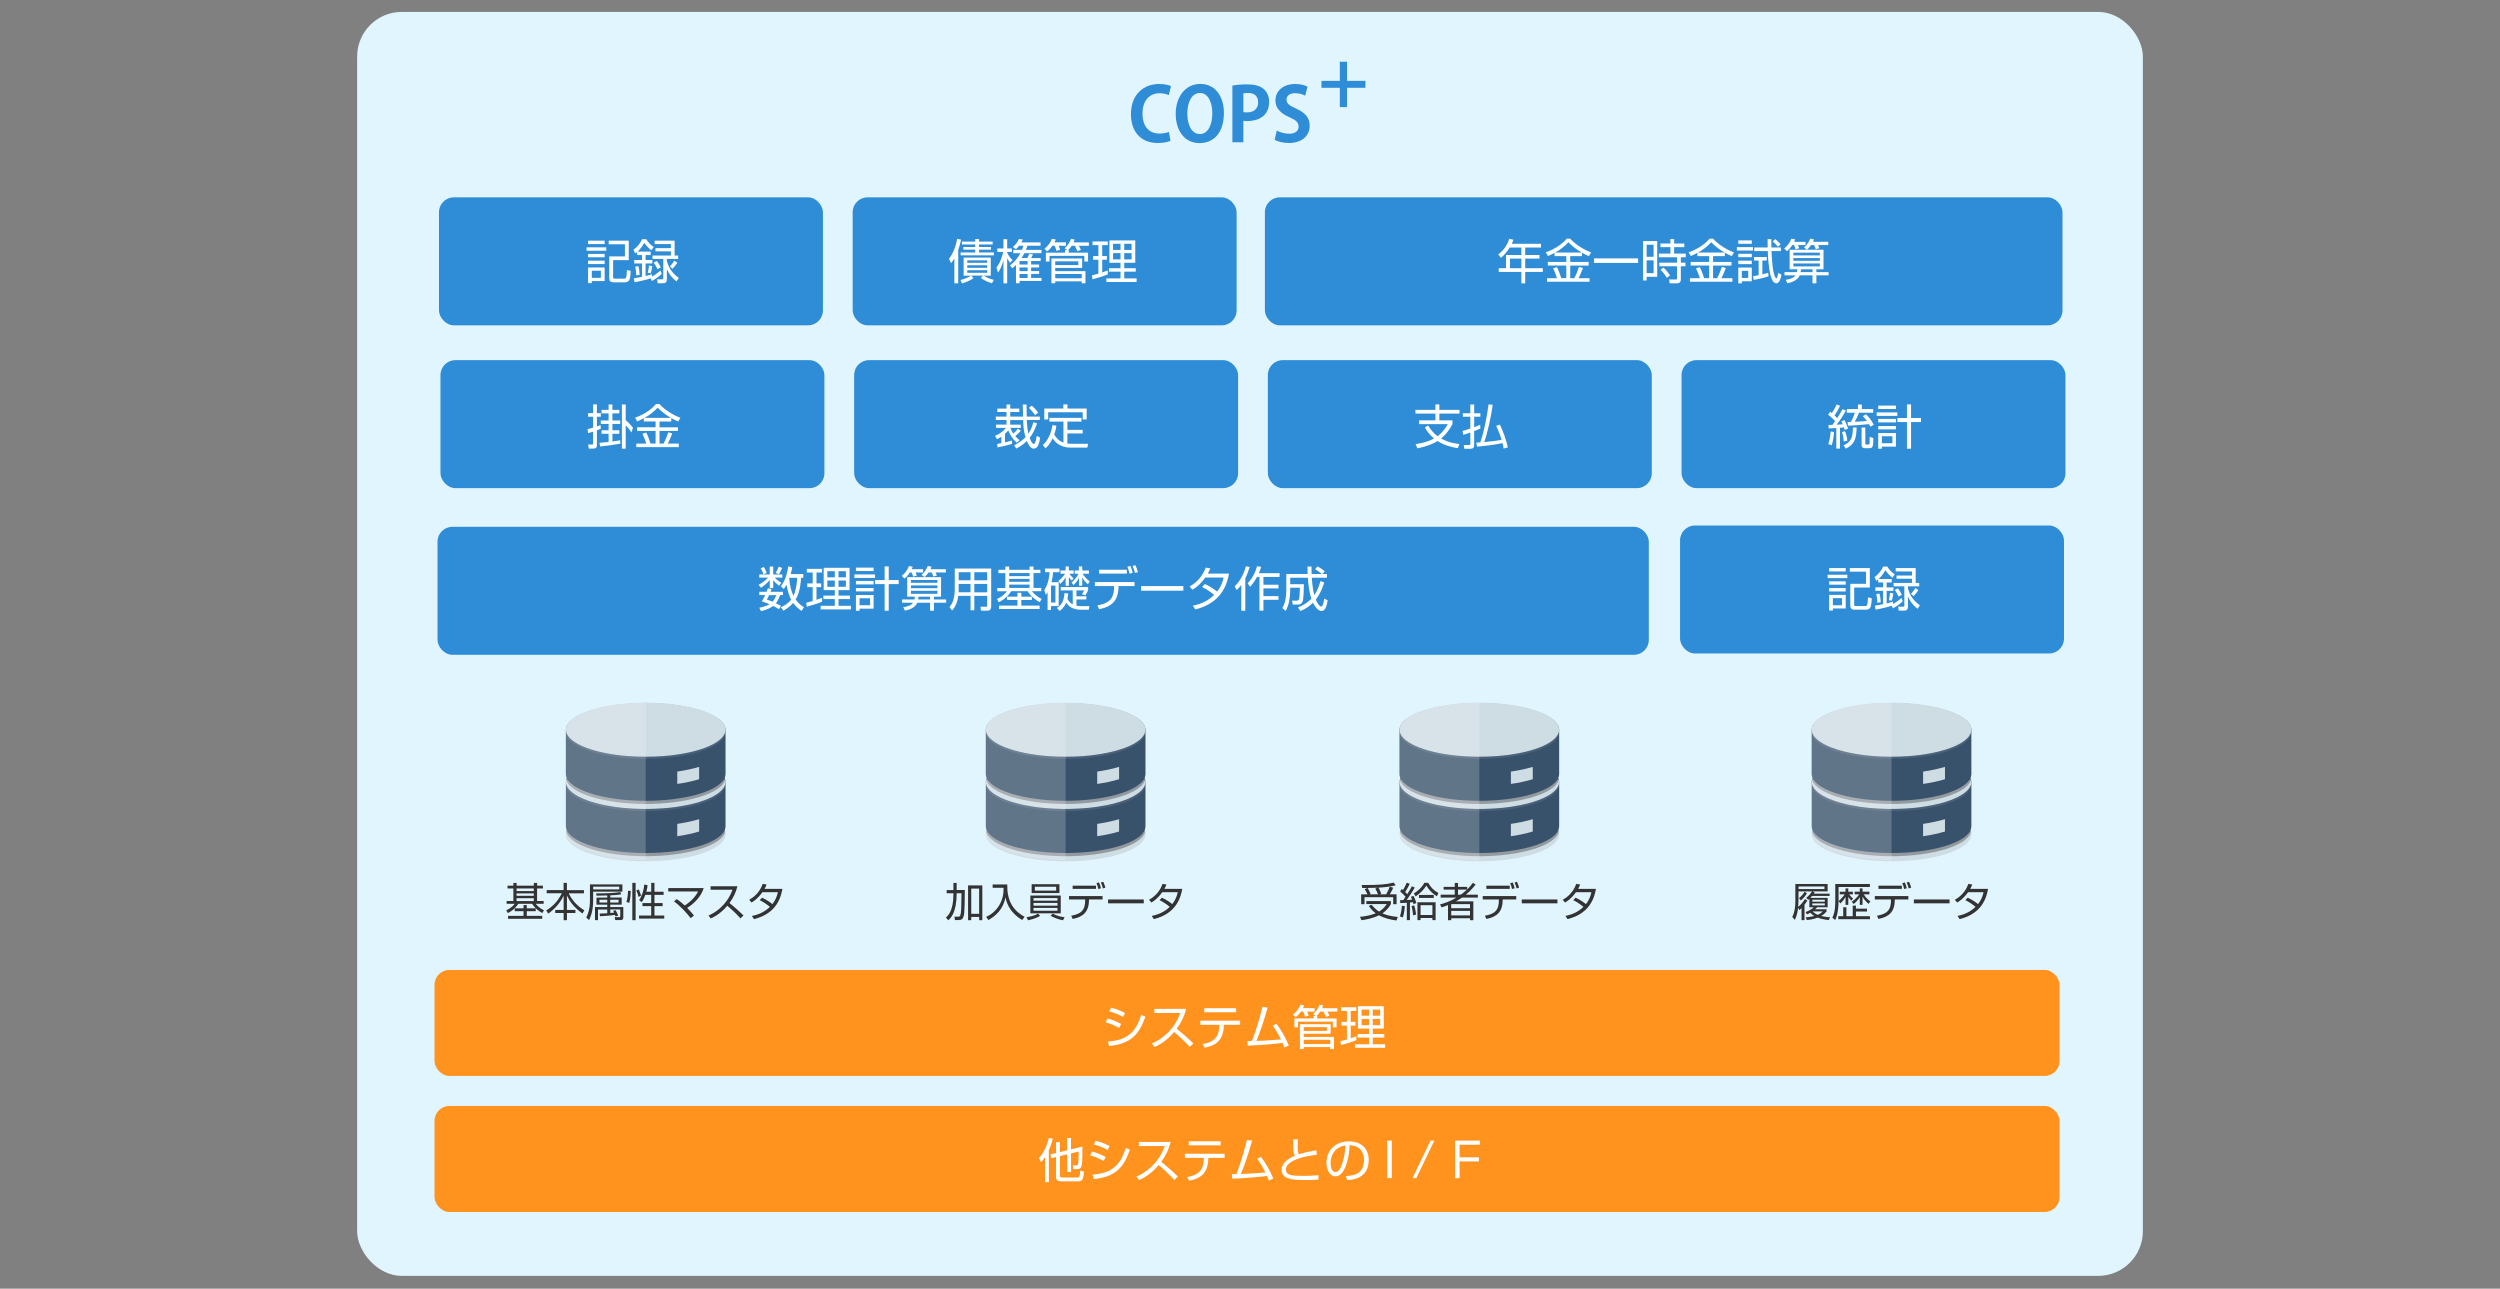 <?xml version="1.0" encoding="UTF-8"?><svg id="a" xmlns="http://www.w3.org/2000/svg" viewBox="0 0 840 433"><rect x="0" y="0" width="840" height="433" fill="#808080" stroke="none"/><defs><style>.b{fill:#e8e8e9;opacity:.1;}.b,.c,.d{isolation:isolate;}.e,.d{fill:#fff;}.f{fill:#e1f5ff;}.g{fill:#2e8dd6;}.c{fill:#040000;opacity:.3;}.h{fill:#333;}.i{fill:#39526c;}.j{fill:#ff931e;}.k{fill:#cedce4;}.d{opacity:.2;}</style></defs><rect class="f" x="120" y="4" width="600" height="424.69" rx="15" ry="15"/><rect class="j" x="146" y="325.89" width="546" height="35.63" rx="5" ry="5"/><rect class="g" x="425" y="66.31" width="268" height="43" rx="5" ry="5"/><g><path class="e" d="M376.03,345.39c-1.95-1.04-2.48-1.26-4.55-1.89l.66-1.28c1.18,.3,2.85,.85,4.56,1.82l-.67,1.34Zm-3.71,4.55c6.63-.45,9.33-3.27,11.17-8.95l1.36,.61c-2.02,5.65-4.51,9.08-12.2,9.88l-.34-1.54Zm5.04-8.24c-1.95-1.12-3.84-1.65-4.66-1.89l.66-1.23c.94,.24,2.69,.7,4.66,1.79l-.66,1.33Z"/><path class="e" d="M387.02,350.62c2.69-1.07,7.36-4.15,9.56-10.26h-8.72v-1.38h10.69c-.59,2.42-1.68,4.69-3.17,6.67,1.94,1.55,3.81,3.18,5.57,4.95l-1.18,1.18c-.9-1.01-2.06-2.27-5.25-5.04-1.81,2.15-4.02,3.95-6.61,5.06l-.88-1.18Z"/><path class="e" d="M416.68,342.94v1.39h-5.44c-.16,4.55-1.84,6.77-6.48,7.7l-.64-1.25c4.05-.67,5.52-2.56,5.59-6.45h-6.39v-1.39h13.37Zm-1.33-4.19v1.38h-10.71v-1.38h10.71Z"/><path class="e" d="M428.9,344.01c1.66,2.16,3.06,4.67,4.15,7.3l-1.54,.64c-.14-.45-.24-.77-.58-1.55-2.11,.3-6.11,.71-11.67,.94l-.14-1.54c.62,.02,.98,.02,1.5,0,1.79-4.45,3.01-9.32,3.55-11.49l1.74,.22c-1.2,4.5-2.75,8.8-3.75,11.22,4.95-.19,7.65-.46,8.21-.53-.8-1.6-1.67-3.19-2.75-4.61l1.26-.61Z"/><path class="e" d="M441.68,338.75v1.14h-2.51c.18,.34,.42,.9,.54,1.34l-1.23,.38c-.13-.58-.43-1.31-.62-1.73h-.74c-.56,.78-1.1,1.41-1.79,1.89l-.9-.9c1.3-.94,2.19-2.35,2.53-3.33l1.28,.24c-.13,.34-.21,.53-.43,.96h3.87Zm.91,2.61v.85h6.5v2.98h-1.25v-1.9h-11.7v1.9h-1.23v-2.98h6.43v-.85h.78l-.9-.64c.96-.86,1.7-1.87,2.15-3.15l1.23,.21c-.11,.32-.21,.59-.38,.98h5.14v1.14h-3.38c.35,.56,.45,.75,.7,1.39l-1.22,.38c-.16-.46-.53-1.3-.78-1.78h-1.09c-.13,.21-.61,.96-1.23,1.47h.22Zm4.51,2.79v3.18h-9.04v1.07h10.16v4.08h-1.26v-.66h-8.9v.66h-1.28v-8.34h10.32Zm-9.04,.96v1.26h7.76v-1.26h-7.76Zm0,4.26v1.44h8.9v-1.44h-8.9Z"/><path class="e" d="M455.73,349.49c-1.58,.69-3.86,1.31-5.14,1.67l-.21-1.31c.56-.13,1.44-.38,2.18-.58v-4.67h-1.81v-1.25h1.81v-3.67h-1.97v-1.23h5.12v1.23h-1.87v3.67h1.58v1.25h-1.58v4.27c.78-.27,1.28-.46,1.87-.69l.02,1.31Zm9.22-11.41v7.52h-3.71v1.83h3.87v1.18h-3.87v2.26h4.16v1.2h-10.16v-1.2h4.75v-2.26h-3.84v-1.18h3.84v-1.83h-3.73v-7.52h8.69Zm-4.96,1.15h-2.5v2.06h2.5v-2.06Zm0,3.14h-2.5v2.1h2.5v-2.1Zm3.73-3.14h-2.48v2.06h2.48v-2.06Zm0,3.14h-2.48v2.1h2.48v-2.1Z"/></g><rect class="g" x="147" y="177.01" width="407" height="43" rx="5" ry="5"/><g><path class="e" d="M255.11,194.08v-1.07h3.51v-2.66h1.18v2.66h3.06v1.07h-2.54c.7,.74,1.28,1.15,2.21,1.76l-.78,.98c-.85-.67-1.28-1.09-1.94-1.87v2.64h-1.18v-2.69c-1.07,1.28-1.95,1.95-2.95,2.59l-.8-.99c1.54-.75,2.77-1.94,3.17-2.42h-2.93Zm4.13,3.83c-.19,.54-.26,.7-.35,.94h4.18v1.1h-.99c-.16,.53-.53,1.71-1.38,2.74,.66,.34,1.52,.78,1.73,.9l-.7,1.1c-.48-.29-.85-.53-1.95-1.1-1.18,.91-2.64,1.39-4.1,1.76l-.56-1.17c.54-.1,2.16-.37,3.44-1.17-1.55-.64-2.15-.82-2.64-.96,.37-.53,.69-.99,1.18-2.1h-1.98v-1.1h2.46c.22-.62,.32-.91,.42-1.2l1.25,.26Zm-2.71-4.93c-.06-.21-.38-1.15-.94-2.02l1.07-.48c.53,.88,.78,1.58,.96,2.06l-1.09,.43Zm1.89,6.98c-.43,.94-.56,1.15-.77,1.49,.62,.21,1.25,.42,1.95,.72,.75-.83,1.04-1.71,1.2-2.21h-2.39Zm2.21-7.46c.26-.42,.64-1.04,1.04-2.08l1.15,.42c-.51,1.18-.9,1.78-1.1,2.08l-1.09-.42Zm9.27,.37v1.28h-.75c-.05,.96-.24,4.74-1.82,7.28,1.06,1.49,2.22,2.26,2.79,2.61l-.78,1.22c-.74-.5-1.81-1.25-2.85-2.67-1.25,1.44-2.58,2.21-3.27,2.61l-.86-1.2c.74-.3,2.14-.91,3.46-2.51-.48-.86-1.17-2.71-1.55-5.03-.43,.78-.66,1.09-.94,1.46l-.96-.94c.53-.7,1.89-2.54,2.5-6.67l1.31,.26c-.08,.56-.18,1.17-.5,2.32h4.24Zm-4.64,1.28s-.06,.18-.08,.24c.18,2.31,.74,4.47,1.42,5.83,.34-.69,1.09-2.66,1.25-6.07h-2.59Z"/><path class="e" d="M276.23,202.18c-1.58,.69-3.86,1.31-5.14,1.66l-.21-1.31c.56-.13,1.44-.38,2.18-.58v-4.67h-1.81v-1.25h1.81v-3.67h-1.97v-1.23h5.12v1.23h-1.87v3.67h1.58v1.25h-1.58v4.27c.78-.27,1.28-.46,1.87-.69l.02,1.31Zm9.22-11.41v7.52h-3.71v1.82h3.87v1.18h-3.87v2.26h4.16v1.2h-10.16v-1.2h4.75v-2.26h-3.84v-1.18h3.84v-1.82h-3.73v-7.52h8.69Zm-4.96,1.15h-2.5v2.06h2.5v-2.06Zm0,3.14h-2.5v2.1h2.5v-2.1Zm3.73-3.14h-2.48v2.06h2.48v-2.06Zm0,3.14h-2.48v2.1h2.48v-2.1Z"/><path class="e" d="M294.01,193.01v1.17h-6.95v-1.17h6.95Zm-.48-2.29v1.15h-5.94v-1.15h5.94Zm0,4.48v1.17h-5.94v-1.17h5.94Zm0,2.39v1.12h-5.94v-1.12h5.94Zm0,2.34v4.58h-4.72v.7h-1.22v-5.28h5.94Zm-1.18,1.09h-3.54v2.34h3.54v-2.34Zm6.26,4.19h-1.38v-8.95h-3.22v-1.36h3.22v-4.58h1.38v4.58h3.35v1.36h-3.35v8.95Z"/><path class="e" d="M310.15,191.25v1.1h-2.54c.08,.19,.29,.64,.43,1.07l-1.23,.34c-.16-.59-.29-.93-.51-1.41h-.59c-.83,1.25-1.36,1.68-1.79,2.05l-.93-.91c1.09-.86,1.97-2.02,2.42-3.31l1.28,.26c-.14,.37-.21,.56-.35,.82h3.83Zm3.65,13.96h-1.3v-2.69h-4.29c-.77,1.9-3.36,2.5-4.13,2.67l-.59-1.17c.74-.11,2.5-.37,3.3-1.5h-3.7v-1.09h4.15c.1-.37,.13-.61,.16-.96h-2.58v-6.55h11.38v6.55h-2.4v.96h4.11v1.09h-4.11v2.69Zm1.17-10.32h-8.9v.93h8.9v-.93Zm0,1.81h-8.9v.93h8.9v-.93Zm0,1.82h-8.9v.99h8.9v-.99Zm-6.35,1.95c-.02,.32-.03,.56-.1,.96h3.99v-.96h-3.89Zm9.19-9.22v1.1h-3.44c.18,.37,.29,.62,.43,1.04l-1.2,.34c-.08-.27-.22-.66-.56-1.38h-1.02c-.53,.77-.98,1.2-1.34,1.55l-1.06-.74c.58-.51,1.55-1.46,2.11-2.99l1.26,.26c-.13,.37-.19,.53-.32,.82h5.14Z"/><path class="e" d="M333.03,203.84c0,1.17-.72,1.34-1.26,1.34h-2.16l-.16-1.33,1.87,.03c.27,0,.37-.19,.37-.43v-3.23h-4.32v4.82h-1.26v-4.82h-4.13c-.29,2.32-1.17,3.95-2.06,4.93l-.91-1.17c.37-.45,.96-1.18,1.28-2.27,.32-1.14,.51-2.45,.51-3.31v-7.38h12.24v12.82Zm-6.93-7.64h-3.99v1.98c0,.58,0,.64-.02,.83h4v-2.82Zm0-3.94h-3.99v2.72h3.99v-2.72Zm5.59,0h-4.32v2.72h4.32v-2.72Zm0,3.94h-4.32v2.82h4.32v-2.82Z"/><path class="e" d="M349.58,192.56h-2.32v4.99h2.62v1.1h-3.15c1.22,1.62,2.75,2.32,3.3,2.58l-.69,1.12c-.72-.42-2.69-1.52-4.07-3.7h-5.49c-1.42,2.18-3.03,3.12-4.16,3.7l-.66-1.1c.5-.22,2.21-.96,3.36-2.59h-3.22v-1.1h2.69v-4.99h-2.32v-1.12h2.32v-1.09h1.3v1.09h6.85v-1.09h1.31v1.09h2.32v1.12Zm-7.72,10.92v-1.87h-3.51v-1.12h3.51v-1.31h1.3v1.31h3.55v1.12h-3.55v1.87h6.15v1.15h-13.61v-1.15h6.16Zm4.08-10.92h-6.85v1.02h6.85v-1.02Zm0,1.95h-6.85v.98h6.85v-.98Zm0,1.92h-6.85v1.12h6.85v-1.12Z"/><path class="e" d="M355.72,195.6v8.04h-2.58v1.33h-1.15v-6c-.19,.34-.35,.56-.59,.9l-.53-1.6c1.26-1.86,1.7-4.23,1.78-6.02h-1.54v-1.23h4.87v1.23h-2.14c-.06,.83-.18,1.9-.53,3.36h2.42Zm-1.1,1.17h-1.47v5.67h1.47v-5.67Zm.48,7.51c.94-.58,2.39-1.66,2.58-5.03l1.23,.16c-.03,.46-.08,.94-.26,1.71,.58,1.3,1.38,1.73,1.79,1.95v-4.69h-4.03v-1.12h9.19v1.07c-.14,.37-.27,.67-.96,1.73l-1.15-.43c.29-.35,.64-.88,.8-1.25h-2.61v1.97h3.33v1.07h-3.33v2.08c.48,.11,.99,.16,1.39,.16h2.95l-.19,1.2h-2.91c-1.06,0-2.26-.29-3.15-.83-.9-.56-1.33-1.23-1.52-1.55-.37,.8-.83,1.81-2.24,2.8l-.9-1.01Zm.48-9.08c1.44-1.04,2.24-2.35,2.3-2.43h-1.55v-1.1h1.71v-1.34h1.09v1.34h1.6v1.1h-1.42c.24,.4,.69,.94,1.41,1.58l-.62,.69c-.26-.24-.5-.46-.96-1.15v2.91h-1.09v-2.85c-.64,1.14-1.22,1.71-1.79,2.24l-.67-.99Zm4.47,.48c1.55-1.22,2.22-2.69,2.34-2.91h-1.3v-1.1h1.42v-1.34h1.12v1.34h2.24v1.1h-2.11c.5,.8,1.23,1.76,2.38,2.53l-.59,1.04c-.35-.3-1.17-1.01-1.92-2.32v2.79h-1.09v-2.71c-.53,1.12-1.12,1.78-1.89,2.5l-.61-.91Z"/><path class="e" d="M381.21,195.58v1.34h-5.38c-.03,4.98-2.27,6.91-6.51,7.78l-.59-1.28c3.68-.7,5.68-1.94,5.59-6.5h-6.45v-1.34h13.35Zm-2.59-4.15v1.3h-9.32v-1.3h9.32Zm.9,1.33c-.16-.78-.37-1.58-.72-2.34l1.01-.26c.35,.74,.61,1.52,.77,2.34l-1.06,.26Zm1.84-.21c-.32-1.12-.43-1.5-.82-2.37l.94-.29c.35,.66,.7,1.74,.85,2.34l-.98,.32Z"/><path class="e" d="M397.61,196.93v1.54h-14.21v-1.54h14.21Z"/><path class="e" d="M404.85,196.22c2.1,.96,3.68,2.21,4.1,2.56,1.01-1.3,1.74-2.66,2.19-4.74h-6.16c-1.87,2.64-3.62,3.7-4.34,4.11l-.93-1.09c3.35-1.86,4.75-4.58,5.41-6.35l1.54,.29c-.18,.43-.38,.9-.83,1.73h7.11c-.53,2.87-2,9.76-11.33,12.04l-.82-1.26c2.88-.59,5.07-1.63,7.17-3.62-1.9-1.6-3.41-2.34-4.07-2.66l.96-1.01Z"/><path class="e" d="M418.41,205.2h-1.34v-8.64c-.66,.86-1.15,1.33-1.55,1.7l-.67-1.26c2.55-2.48,3.39-5.35,3.75-6.72l1.28,.22c-.27,.98-.69,2.26-1.46,3.86v10.85Zm.77-9.24c1.58-1.55,2.61-3.57,3.2-5.71l1.38,.22c-.16,.54-.3,1.04-.77,2.13h6.95v1.25h-5.43v2.61h5.06v1.23h-5.06v2.62h5.06v1.23h-5.06v3.65h-1.34v-11.35h-.8c-1.07,1.97-1.92,2.85-2.35,3.33l-.83-1.22Z"/><path class="e" d="M442.68,190.3c1.06,.58,1.7,1.02,2.45,1.65l-.77,.91h1.49v1.25h-5.07c.06,1.74,.38,4.21,.83,5.87,1.01-1.52,1.54-2.9,2.06-4.74l1.26,.45c-.34,1.12-1.1,3.54-2.83,5.79,.42,1.02,1.22,2.32,1.81,2.32,.62,0,.91-1.82,1.01-2.67l1.17,.56c-.48,3.25-1.36,3.59-2.11,3.59-1.42,0-2.62-2.37-2.82-2.75-1.31,1.25-2.43,2.02-4.24,2.8l-.8-1.23c.8-.32,2.75-1.12,4.5-2.91-.78-2.34-1.04-4.95-1.17-7.07h-5.94v2.18h4.59c0,.06-.03,4.64-.38,5.7-.11,.32-.43,1.15-1.71,1.15h-1.62l-.24-1.34,1.58,.02c.56,0,.67-.35,.75-.59,.21-.69,.27-3.2,.29-3.75h-3.27v1.12c0,2.14-.45,4.85-1.52,6.67l-1.12-.98c.3-.51,.7-1.23,.99-2.53,.26-1.18,.35-2.98,.35-3.17v-5.73h7.17c-.03-1.2-.05-1.78-.05-2.51h1.34c0,.7,0,1.36,.03,2.51h3.44c-.93-.78-1.26-1.04-2.24-1.6l.77-.96Z"/></g><rect class="g" x="564.5" y="176.57" width="129" height="43" rx="5" ry="5"/><g><path class="e" d="M620.7,193.1v1.15h-6.61v-1.15h6.61Zm-.54-2.23v1.14h-5.57v-1.14h5.57Zm0,4.45v1.12h-5.57v-1.12h5.57Zm0,2.27v1.14h-5.57v-1.14h5.57Zm0,2.29v4.56h-4.32v.7h-1.25v-5.27h5.57Zm-1.26,1.09h-3.06v2.4h3.06v-2.4Zm2.62-10.1h6.74v6.53h-5.25v5.7c0,.37,.02,.54,.66,.54h2.99c.45,0,.61-.16,.72-.45,.19-.45,.24-2.18,.26-2.47l1.26,.29c-.05,1.68-.24,2.61-.4,2.99-.26,.59-.9,.86-1.46,.86h-3.71c-.64,0-1.63,0-1.63-1.38v-7.33h5.27v-4.07h-5.44v-1.23Z"/><path class="e" d="M639.34,202.03c-1.33,1.25-2.8,2.1-3.31,2.4l-.4-.91c-1.2,.42-3.41,.96-5.43,1.31l-.22-1.31c.1-.02,2.47-.48,2.74-.53v-4.47h-2.61v-1.17h2.61v-1.65h-1.65v-1.04c-.27,.24-.42,.34-.66,.48l-.56-1.26c1.15-.74,2.31-2.13,2.91-3.52h1.38c.53,.96,1.57,2.03,2.5,2.61l-.8,1.15c-.99-.78-1.95-1.87-2.32-2.56-.86,1.47-1.68,2.42-2.29,2.98h4.39v1.17h-1.71v1.65h2.29v1.17h-2.29v4.21c1.25-.29,1.7-.45,2.13-.61l.05,.8c.45-.24,1.71-1.04,2.82-2.03l.45,1.14Zm-8.56,.5c-.02-.62-.06-1.65-.34-2.95l1.06-.14c.11,.43,.34,1.25,.43,2.91l-1.15,.18Zm3.84-.86c.29-.99,.4-1.87,.43-2.48l1.12,.22c-.18,1.33-.42,2.06-.54,2.43l-1.01-.18Zm9.04-5.81h1.2v1.15h-3.79v.77c.61,1.94,1.46,3.78,4.02,5.62l-.8,1.15c-1.71-1.34-2.53-2.61-3.22-4.1v3.39c0,.32,0,1.33-1.23,1.33h-1.86l-.19-1.33,1.57,.02c.42,0,.5-.13,.5-.45v-6.4h-3.62v-1.15h6.18v-1.41h-5.19v-1.07h5.19v-1.38h-5.46v-1.14h6.71v4.99Zm-5.75,4.59c-.27-.64-.82-1.62-1.26-2.24l1.04-.54c.38,.5,.93,1.31,1.33,2.18l-1.1,.61Zm4.16-.91c.26-.27,.75-.77,1.5-1.98l1.01,.72c-.42,.67-.99,1.39-1.6,2.02l-.91-.75Z"/></g><rect class="g" x="565" y="121.01" width="129" height="43" rx="5" ry="5"/><g><path class="e" d="M620.24,137.98c-1.22,2.08-1.84,3.03-3.14,4.72,.67-.03,1.39-.06,2.05-.13-.24-.59-.29-.7-.43-1.01l1.01-.43c.53,1.01,.83,1.73,1.25,2.87l-1.15,.46c-.06-.21-.21-.66-.29-.86-.37,.05-.93,.1-1.31,.14v6.98h-1.23v-6.9c-1.46,.1-1.89,.11-2.56,.13l-.08-1.15c.34,0,.43,0,1.34-.05,.5-.64,.7-.94,.9-1.23-.35-.4-1.02-1.14-2.34-2.18l.66-1.01c.35,.27,.43,.34,.59,.46,1.04-1.58,1.39-2.42,1.6-2.9l1.17,.45c-.64,1.31-1.34,2.5-1.87,3.25,.54,.5,.75,.72,.9,.88,1.02-1.6,1.47-2.4,1.78-2.98l1.17,.48Zm-5.94,11.22c.35-1.07,.67-2.26,.8-4.23l1.15,.18c-.02,.35-.19,2.58-.78,4.47l-1.17-.42Zm5.22-.86c-.08-1.15-.21-1.92-.61-3.17l1.01-.29c.58,1.42,.74,2.69,.78,3.19l-1.18,.27Zm-.11,1.3c2.79-1.17,3.12-2.99,3.17-6h1.25c-.1,3.46-.51,5.65-3.63,7.09l-.78-1.09Zm7.57-10.45c.96,.93,1.89,2.14,2.62,3.54l-1.17,.66c-.18-.4-.26-.56-.43-.88-3.15,.32-4.82,.43-7.08,.53l-.13-1.25c.83-.02,.93-.02,1.1-.03,.19-.32,.9-1.58,1.34-3.09h-2.69v-1.23h3.73v-1.52h1.31v1.52h3.81v1.23h-4.77c-.45,1.17-.77,1.89-1.41,3.04,1.36-.05,2.72-.13,4.07-.26-.62-.85-1.01-1.25-1.38-1.62l1.06-.64Zm-.24,9.83c0,.21,.08,.34,.42,.34h.62c.26,0,.37-.13,.4-.48,.03-.34,.05-1.55,.05-2.1l1.2,.4c.02,2.69-.14,3.41-1.31,3.41h-1.52c-.53,0-1.1-.19-1.1-1.07v-5.87h1.25v5.38Z"/><path class="e" d="M637.51,138.57v1.17h-6.95v-1.17h6.95Zm-.48-2.29v1.15h-5.94v-1.15h5.94Zm0,4.48v1.17h-5.94v-1.17h5.94Zm0,2.39v1.12h-5.94v-1.12h5.94Zm0,2.34v4.58h-4.72v.7h-1.22v-5.28h5.94Zm-1.18,1.09h-3.54v2.34h3.54v-2.34Zm6.26,4.19h-1.38v-8.95h-3.22v-1.36h3.22v-4.58h1.38v4.58h3.35v1.36h-3.35v8.95Z"/></g><rect class="g" x="426" y="121.01" width="129" height="43" rx="5" ry="5"/><g><path class="e" d="M489.82,150.59c-1.49-.24-4.29-.8-6.83-2.39-1.41,.86-3.31,1.75-6.74,2.45l-.62-1.44c3.49-.48,5.22-1.34,6.18-1.87-1.79-1.52-2.61-2.95-3.06-3.73l1.1-.64c.5,.83,1.41,2.27,3.17,3.6,1.92-1.44,2.95-3.19,3.44-4.07h-9.64v-1.26h5.49v-2.27h-6.72v-1.26h6.72v-1.82h1.31v1.82h6.77v1.26h-6.77v2.27h4.42v1.26c-1.67,3.03-3.06,4.21-3.84,4.83,2.64,1.5,5.23,1.76,6.18,1.84l-.56,1.41Z"/><path class="e" d="M497.4,143.98c-.5,.22-.91,.42-2.08,.86v4.64c0,1.18-.58,1.31-1.42,1.31h-1.87l-.21-1.28,1.7,.02c.4,0,.51-.05,.51-.38v-3.81c-1.33,.48-1.92,.64-2.37,.77l-.24-1.31c.59-.16,1.41-.38,2.61-.82v-3.95h-2.51v-1.18h2.51v-2.93h1.3v2.93h2.08v1.18h-2.08v3.51c1.15-.43,1.6-.62,2.02-.8l.06,1.25Zm4.15-7.97c-.48,3.6-1.62,9.09-2.85,12.53,2.69-.26,4.43-.48,5.84-.77-.4-1.26-.85-2.61-1.82-4.69l1.23-.42c.96,1.92,2.32,5.52,2.66,7.68l-1.41,.38c-.06-.45-.13-.96-.35-1.84-2.03,.48-5.75,.96-8.58,1.18l-.22-1.34c.66-.02,.94-.03,1.31-.06,1.28-3.54,2.24-8.64,2.8-12.76l1.39,.1Z"/></g><rect class="g" x="287" y="121.01" width="129" height="43" rx="5" ry="5"/><g><path class="e" d="M348.47,142.24c-.96,2.79-2,4.26-2.5,4.88,.29,.78,.86,2.05,1.36,2.05,.59,0,.88-1.81,1.02-2.72l1.15,.61c-.29,1.87-.74,3.68-2.16,3.68-1.07,0-1.75-1.23-2.32-2.56-1.46,1.46-2.87,2.19-3.54,2.53l-.72-1.09c2.24-1.18,3.19-2.06,3.81-2.72-.58-1.97-.74-3.71-.8-5.76h-4.34v1.54h3.57v1.09h-3.49c.13,.42,.35,1.02,.96,1.92,.9-.77,1.33-1.36,1.54-1.65l.99,.67c-.75,.86-1.07,1.18-1.87,1.81,.59,.69,1.07,1.09,1.47,1.41l-.98,.82c-1.26-1.14-2.26-2.54-2.83-4.13-.14,.19-.42,.53-1.12,1.17v2.85c1.33-.3,1.76-.45,2.37-.66l.03,1.15c-1.33,.43-3.52,.98-4.87,1.2l-.16-1.17c.4-.06,.61-.1,1.41-.26v-2.16c-.7,.48-1.06,.64-1.47,.83l-.62-1.12c1.57-.66,2.98-1.73,3.62-2.69h-3.31v-1.09h3.52v-1.54h-3.59v-1.15h3.59v-1.54h-3.09v-1.15h3.09v-1.36h1.25v1.36h3.06v1.15h-3.06v1.54h4.31c-.02-.64-.1-3.47-.1-4.05h1.28c0,.4,.05,3.43,.05,4.05h4.4v1.15h-4.37c.1,2.45,.35,3.76,.53,4.56,.96-1.41,1.41-2.87,1.68-3.83l1.25,.37Zm-.7-2.74c-.51-.77-1.26-1.71-2.06-2.46l.96-.74c1.14,.94,1.92,2.03,2.15,2.35l-1.04,.85Z"/><path class="e" d="M357.31,141.66h-4.72v-1.25h10.79v1.25h-4.74v2.77h5.15v1.22h-5.15v3.38c.19,.03,.74,.08,1.3,.08h5.67l-.26,1.28h-5.71c-3.83,0-5.38-2.26-5.97-3.11-.94,2.1-2.02,3.06-2.4,3.39l-.88-1.14c1.68-1.47,2.79-3.92,3.25-6.69l1.31,.19c-.1,.67-.21,1.52-.74,2.96,.69,1.22,1.76,2.27,3.11,2.72v-7.06Zm1.36-5.78v1.39h6.45v3.68h-1.33v-2.43h-11.6v2.43h-1.31v-3.68h6.4v-1.39h1.39Z"/></g><rect class="g" x="148" y="121.01" width="129" height="43" rx="5" ry="5"/><g><path class="e" d="M201.87,144.05c-.34,.14-.64,.29-1.31,.54v4.96c0,.46-.08,1.18-1.2,1.18h-1.54l-.21-1.38,1.26,.02c.3,0,.4,.02,.4-.34v-3.99c-.85,.29-1.22,.38-1.68,.51l-.18-1.34c.43-.1,.64-.14,1.86-.5v-3.68h-1.68v-1.22h1.7v-2.93h1.25v2.93h1.33v1.22h-1.31v3.27c.7-.26,.91-.34,1.25-.48l.06,1.22Zm6.59,5.01c-1.7,.34-4.56,.75-6.82,.96l-.21-1.25c.74-.05,1.6-.1,3.06-.27v-2.75h-2.37v-1.17h2.37v-2.13h-2.63v-1.18h2.63v-2.37h-2.37v-1.18h2.37v-1.81h1.28v1.81h2.32v1.18h-2.32v2.37h2.61v1.18h-2.61v2.13h2.32v1.17h-2.32v2.59c1.76-.26,2.15-.32,2.62-.4l.06,1.12Zm1.78-13.16v5.27c.99,.8,1.9,1.86,2.43,2.53l-.48,1.62c-.83-1.18-1.12-1.6-1.95-2.38v7.81h-1.28v-14.84h1.28Z"/><path class="e" d="M225.55,141.63h-3.95v1.95h6.18v1.22h-6.18v4.24h1.36c.72-1.33,1.38-3.17,1.58-3.78l1.34,.35c-.43,1.2-1.06,2.66-1.52,3.43h3.73v1.2h-14.28v-1.2h3.35c-.43-1.38-.78-2.19-1.31-3.3l1.28-.42c.61,1.17,1.17,2.72,1.44,3.71h1.71v-4.24h-6.21v-1.22h6.21v-1.95h-3.95v-1.09c-1.12,.59-1.65,.82-2.21,1.07l-.75-1.26c2.42-.82,5.2-2.39,7.06-4.59h1.15c1.57,1.78,4.26,3.59,7.04,4.63l-.74,1.25c-.69-.29-1.41-.61-2.34-1.15v1.15Zm-.11-1.22c-1.65-.93-3.14-2.1-4.47-3.44-1.39,1.46-2.62,2.45-4.4,3.44h8.87Z"/></g><rect class="g" x="147.5" y="66.31" width="129" height="43" rx="5" ry="5"/><g><path class="e" d="M203.7,83.1v1.15h-6.61v-1.15h6.61Zm-.54-2.23v1.14h-5.57v-1.14h5.57Zm0,4.45v1.12h-5.57v-1.12h5.57Zm0,2.27v1.14h-5.57v-1.14h5.57Zm0,2.29v4.56h-4.32v.7h-1.25v-5.27h5.57Zm-1.26,1.09h-3.06v2.4h3.06v-2.4Zm2.62-10.1h6.74v6.53h-5.25v5.7c0,.37,.02,.54,.66,.54h2.99c.45,0,.61-.16,.72-.45,.19-.45,.24-2.18,.26-2.47l1.26,.29c-.05,1.68-.24,2.61-.4,2.99-.26,.59-.9,.86-1.46,.86h-3.71c-.64,0-1.63,0-1.63-1.38v-7.33h5.27v-4.07h-5.44v-1.23Z"/><path class="e" d="M222.34,92.03c-1.33,1.25-2.8,2.1-3.31,2.4l-.4-.91c-1.2,.42-3.41,.96-5.43,1.31l-.22-1.31c.1-.02,2.47-.48,2.74-.53v-4.47h-2.61v-1.17h2.61v-1.65h-1.65v-1.04c-.27,.24-.42,.34-.66,.48l-.56-1.26c1.15-.74,2.31-2.13,2.91-3.52h1.38c.53,.96,1.57,2.03,2.5,2.61l-.8,1.15c-.99-.78-1.95-1.87-2.32-2.56-.86,1.47-1.68,2.42-2.29,2.98h4.39v1.17h-1.71v1.65h2.29v1.17h-2.29v4.21c1.25-.29,1.7-.45,2.13-.61l.05,.8c.45-.24,1.71-1.04,2.82-2.03l.45,1.14Zm-8.56,.5c-.02-.62-.06-1.65-.34-2.95l1.06-.14c.11,.43,.34,1.25,.43,2.91l-1.15,.18Zm3.84-.86c.29-.99,.4-1.87,.43-2.48l1.12,.22c-.18,1.33-.42,2.06-.54,2.43l-1.01-.18Zm9.04-5.81h1.2v1.15h-3.79v.77c.61,1.94,1.46,3.78,4.02,5.62l-.8,1.15c-1.71-1.34-2.53-2.61-3.22-4.1v3.39c0,.32,0,1.33-1.23,1.33h-1.86l-.19-1.33,1.57,.02c.42,0,.5-.13,.5-.45v-6.4h-3.62v-1.15h6.18v-1.41h-5.19v-1.07h5.19v-1.38h-5.46v-1.14h6.71v4.99Zm-5.75,4.59c-.27-.64-.82-1.62-1.26-2.24l1.04-.54c.38,.5,.93,1.31,1.33,2.18l-1.1,.61Zm4.16-.91c.26-.27,.75-.77,1.5-1.98l1.01,.72c-.42,.67-.99,1.39-1.6,2.02l-.91-.75Z"/></g><rect class="g" x="286.5" y="66.31" width="129" height="43" rx="5" ry="5"/><g><path class="e" d="M321.96,95.19h-1.3v-8.32c-.51,.88-.77,1.15-1.12,1.54l-.69-1.44c1.36-1.66,2.4-4.43,2.74-6.71l1.33,.24c-.24,1.2-.51,2.26-.96,3.47v11.22Zm11.33-.02c-1.25-.32-2.82-1.06-3.73-1.79l.69-.77h-3.92l.78,.85c-1.01,.77-2.94,1.54-3.86,1.78l-.53-1.15c1.55-.42,2.83-.96,3.54-1.47h-2.48v-6.07h9.12v6.07h-2.32c.21,.14,1.46,1.01,3.38,1.42l-.67,1.14Zm-4.32-14.85v.85h4.56v.96h-4.56v.86h4v.9h-4v.94h4.96v.96h-11.16v-.96h4.9v-.94h-3.97v-.9h3.97v-.86h-4.48v-.96h4.48v-.85h1.3Zm2.72,7.14h-6.69v.85h6.69v-.85Zm0,1.67h-6.69v.86h6.69v-.86Zm0,1.66h-6.69v.86h6.69v-.86Z"/><path class="e" d="M339.35,88.32c-.43-.64-.64-.99-.94-1.58v8.45h-1.25v-7.8c-.51,2.06-1.09,3.14-1.81,4.21l-.54-1.71c1.3-1.62,1.98-3.91,2.26-5.23h-1.97v-1.18h2.06v-3.11h1.25v3.11h1.57v1.18h-1.57v.24c.38,.83,.91,1.65,1.82,2.5l-.88,.93Zm-.02,.86c1.18-.88,2.38-2.02,3.52-4.1h-2.4v-1.12h2.93c.24-.54,.4-.99,.53-1.39h-1.5c-.42,.54-.77,.9-1.06,1.18l-1.04-.75c.85-.7,1.6-1.6,2.06-2.71l1.3,.19c-.18,.37-.3,.64-.51,.96h6.47v1.12h-4.4c-.13,.38-.24,.75-.51,1.39h5.22v1.12h-5.75c-.38,.74-.8,1.44-.94,1.63h1.94c.34-.64,.46-.91,.64-1.42l1.25,.21c-.14,.3-.53,1.07-.62,1.22h3.19v.99h-3.19v1.18h2.69v.98h-2.69v1.23h2.69v.96h-2.69v1.34h3.49v1.01h-7.36v.77h-1.22v-6.11c-.66,.62-.9,.8-1.25,1.07l-.77-.96Zm5.95-1.47h-2.72v1.18h2.72v-1.18Zm0,2.16h-2.72v1.23h2.72v-1.23Zm0,2.19h-2.72v1.34h2.72v-1.34Z"/><path class="e" d="M358.18,81.44v1.14h-2.51c.18,.34,.42,.9,.54,1.34l-1.23,.38c-.13-.58-.43-1.31-.62-1.73h-.74c-.56,.78-1.1,1.41-1.79,1.89l-.9-.9c1.3-.94,2.19-2.35,2.53-3.33l1.28,.24c-.13,.34-.21,.53-.43,.96h3.87Zm.91,2.61v.85h6.5v2.98h-1.25v-1.9h-11.7v1.9h-1.23v-2.98h6.43v-.85h.78l-.9-.64c.96-.86,1.7-1.87,2.15-3.15l1.23,.21c-.11,.32-.21,.59-.38,.98h5.14v1.14h-3.38c.35,.56,.45,.75,.7,1.39l-1.22,.38c-.16-.46-.53-1.3-.78-1.78h-1.09c-.13,.21-.61,.96-1.23,1.47h.22Zm4.51,2.79v3.19h-9.04v1.07h10.16v4.08h-1.26v-.66h-8.9v.66h-1.28v-8.34h10.32Zm-9.04,.96v1.26h7.76v-1.26h-7.76Zm0,4.26v1.44h8.9v-1.44h-8.9Z"/><path class="e" d="M372.23,92.18c-1.58,.69-3.86,1.31-5.14,1.66l-.21-1.31c.56-.13,1.44-.38,2.18-.58v-4.67h-1.81v-1.25h1.81v-3.67h-1.97v-1.23h5.12v1.23h-1.87v3.67h1.58v1.25h-1.58v4.27c.78-.27,1.28-.46,1.87-.69l.02,1.31Zm9.22-11.41v7.52h-3.71v1.82h3.87v1.18h-3.87v2.26h4.16v1.2h-10.16v-1.2h4.75v-2.26h-3.84v-1.18h3.84v-1.82h-3.73v-7.52h8.69Zm-4.96,1.15h-2.5v2.06h2.5v-2.06Zm0,3.14h-2.5v2.1h2.5v-2.1Zm3.73-3.14h-2.48v2.06h2.48v-2.06Zm0,3.14h-2.48v2.1h2.48v-2.1Z"/></g><g><path class="e" d="M517.77,81.92v1.25h-5.3v2.5h4.79v1.23h-4.79v3.22h5.92v1.25h-5.92v3.83h-1.3v-3.83h-7.6v-1.25h2.46v-4.45h5.14v-2.5h-3.92c-.42,.67-1.49,2.32-2.95,3.47l-.88-1.15c1.78-1.34,3.12-3.31,3.68-5.25l1.41,.29c-.11,.37-.21,.66-.56,1.39h9.81Zm-6.59,4.98h-3.83v3.22h3.83v-3.22Z"/><path class="e" d="M531.55,86.06h-3.95v1.95h6.18v1.22h-6.18v4.24h1.36c.72-1.33,1.38-3.17,1.58-3.78l1.34,.35c-.43,1.2-1.06,2.66-1.52,3.43h3.73v1.2h-14.28v-1.2h3.35c-.43-1.38-.78-2.19-1.31-3.3l1.28-.42c.61,1.17,1.17,2.72,1.44,3.71h1.71v-4.24h-6.21v-1.22h6.21v-1.95h-3.95v-1.09c-1.12,.59-1.65,.82-2.21,1.07l-.75-1.26c2.42-.82,5.2-2.39,7.06-4.59h1.15c1.57,1.78,4.26,3.59,7.04,4.63l-.74,1.25c-.69-.29-1.41-.61-2.34-1.15v1.15Zm-.11-1.22c-1.65-.93-3.14-2.1-4.47-3.44-1.39,1.46-2.62,2.45-4.4,3.44h8.87Z"/><path class="e" d="M550.41,86.82v1.52h-14.81v-1.52h14.81Z"/><path class="e" d="M556.83,80.99v12.02h-3.55v1.22h-1.22v-13.24h4.77Zm-1.22,1.23h-2.34v4.07h2.34v-4.07Zm0,5.25h-2.34v4.31h2.34v-4.31Zm10.31-4.43h-3.41v2.16h3.91v1.23h-1.66v1.82h1.55v1.22h-1.55v4.37c0,.35,0,1.36-1.33,1.36h-2.38l-.26-1.31,2.26,.02c.3,0,.42-.03,.42-.34v-4.1h-5.95v-1.22h5.95v-1.82h-6.08v-1.23h3.87v-2.16h-3.35v-1.22h3.35v-1.49h1.26v1.49h3.41v1.22Zm-5.87,10.31c-.37-.64-.88-1.46-2.11-2.69l.98-.77c1.12,1.01,1.86,2.1,2.23,2.64l-1.09,.82Z"/><path class="e" d="M579.55,86.06h-3.95v1.95h6.18v1.22h-6.18v4.24h1.36c.72-1.33,1.38-3.17,1.58-3.78l1.34,.35c-.43,1.2-1.06,2.66-1.52,3.43h3.73v1.2h-14.28v-1.2h3.35c-.43-1.38-.78-2.19-1.31-3.3l1.28-.42c.61,1.17,1.17,2.72,1.44,3.71h1.71v-4.24h-6.21v-1.22h6.21v-1.95h-3.95v-1.09c-1.12,.59-1.65,.82-2.21,1.07l-.75-1.26c2.42-.82,5.2-2.39,7.06-4.59h1.15c1.57,1.78,4.26,3.59,7.04,4.63l-.74,1.25c-.69-.29-1.41-.61-2.34-1.15v1.15Zm-.11-1.22c-1.65-.93-3.14-2.1-4.47-3.44-1.39,1.46-2.62,2.45-4.4,3.44h8.87Z"/><path class="e" d="M589,83.04v1.15h-5.41v-1.15h5.41Zm-.4-2.27v1.14h-4.53v-1.14h4.53Zm0,4.51v1.15h-4.53v-1.15h4.53Zm0,2.31v1.15h-4.53v-1.15h4.53Zm0,2.32v4.59h-3.35v.7h-1.18v-5.3h4.53Zm-1.2,1.1h-2.15v2.37h2.15v-2.37Zm6.83,1.82c-2.37,.77-4.24,1.09-4.99,1.22l-.24-1.26c.48-.06,.96-.11,1.9-.34v-4.91h-1.55v-1.2h4.27v1.2h-1.47v4.64c1.3-.32,1.52-.38,1.97-.54l.11,1.2Zm4.15-9.68v1.2h-3.15c.06,1.6,.29,7.09,1.23,8.77,.11,.21,.24,.43,.4,.43,.29,0,.59-1.49,.62-1.86l1.09,.61c-.06,.42-.48,2.9-1.68,2.9s-1.76-1.78-2.06-2.94c-.51-1.94-.82-5.87-.85-7.91h-4.56v-1.2h4.51c0-.93-.02-2.26-.02-2.8h1.25c0,.72,0,1.46,.03,2.8h3.19Zm-.98-.22c-.77-.93-.86-1.01-1.78-1.79l.85-.8c1.04,.85,1.07,.88,1.81,1.73l-.88,.86Z"/><path class="e" d="M606.65,81.25v1.1h-2.54c.08,.19,.29,.64,.43,1.07l-1.23,.34c-.16-.59-.29-.93-.51-1.41h-.59c-.83,1.25-1.36,1.68-1.79,2.05l-.93-.91c1.09-.86,1.97-2.02,2.42-3.31l1.28,.26c-.14,.37-.21,.56-.35,.82h3.83Zm3.65,13.96h-1.3v-2.69h-4.29c-.77,1.9-3.36,2.5-4.13,2.67l-.59-1.17c.74-.11,2.5-.37,3.3-1.5h-3.7v-1.09h4.15c.1-.37,.13-.61,.16-.96h-2.58v-6.55h11.38v6.55h-2.4v.96h4.11v1.09h-4.11v2.69Zm1.17-10.32h-8.9v.93h8.9v-.93Zm0,1.81h-8.9v.93h8.9v-.93Zm0,1.82h-8.9v.99h8.9v-.99Zm-6.35,1.95c-.02,.32-.03,.56-.1,.96h3.99v-.96h-3.89Zm9.19-9.22v1.1h-3.44c.18,.37,.29,.62,.43,1.04l-1.2,.34c-.08-.27-.22-.66-.56-1.38h-1.02c-.53,.77-.98,1.2-1.34,1.55l-1.06-.74c.58-.51,1.55-1.46,2.11-2.99l1.26,.26c-.13,.37-.19,.53-.32,.82h5.14Z"/></g><rect class="j" x="146" y="371.6" width="546" height="35.63" rx="5" ry="5"/><g><path class="e" d="M352.42,397.2h-1.3v-8.42c-.64,1.02-.96,1.33-1.33,1.7l-.7-1.42c1.62-1.66,2.83-4.48,3.31-6.71l1.34,.19c-.14,.62-.43,1.92-1.33,3.86v10.8Zm3.71-2.45c0,.53,0,.9,.82,.9h4.9c.79,0,.96,0,1.09-2.34l1.26,.37c-.19,2.9-.69,3.25-1.97,3.25h-5.57c-1.3,0-1.83-.29-1.83-1.63v-6.53l-1.65,.4-.21-1.3,1.86-.45v-3.65h1.3v3.33l2.42-.59v-4.15h1.31v3.83l3.83-.93c0,.77,.05,5.06-.24,6.29-.21,.88-.53,1.28-1.68,1.28h-1.1l-.19-1.3,1.09,.02c.26,0,.61,0,.69-.51,.02-.1,.16-1.18,.16-4.13l-2.54,.62v6.27h-1.31v-5.95l-2.42,.59v6.31Z"/><path class="e" d="M370.83,390.1c-1.95-1.04-2.48-1.26-4.55-1.89l.66-1.28c1.18,.3,2.85,.85,4.56,1.82l-.67,1.34Zm-3.71,4.55c6.63-.45,9.33-3.27,11.17-8.95l1.36,.61c-2.02,5.65-4.51,9.08-12.2,9.88l-.34-1.54Zm5.04-8.24c-1.95-1.12-3.84-1.65-4.66-1.89l.66-1.23c.94,.24,2.69,.7,4.66,1.79l-.66,1.33Z"/><path class="e" d="M381.82,395.33c2.69-1.07,7.36-4.15,9.56-10.26h-8.72v-1.38h10.69c-.59,2.42-1.68,4.69-3.17,6.67,1.94,1.55,3.81,3.19,5.57,4.95l-1.18,1.18c-.9-1.01-2.07-2.27-5.25-5.04-1.81,2.15-4.02,3.95-6.61,5.06l-.88-1.18Z"/><path class="e" d="M411.47,387.65v1.39h-5.44c-.16,4.55-1.84,6.77-6.48,7.7l-.64-1.25c4.05-.67,5.52-2.56,5.59-6.45h-6.39v-1.39h13.37Zm-1.33-4.19v1.38h-10.71v-1.38h10.71Z"/><path class="e" d="M423.69,388.72c1.66,2.16,3.06,4.67,4.15,7.3l-1.54,.64c-.14-.45-.24-.77-.58-1.55-2.11,.3-6.11,.7-11.67,.94l-.14-1.54c.62,.02,.98,.02,1.5,0,1.79-4.45,3.01-9.32,3.55-11.49l1.74,.22c-1.2,4.5-2.75,8.8-3.75,11.22,4.95-.19,7.65-.46,8.21-.53-.8-1.6-1.67-3.19-2.75-4.61l1.26-.61Z"/><path class="e" d="M436.06,382.81c-.03,1.12-.05,1.92-.05,3.06,0,1.25,.24,1.68,.38,1.97,1.02-.32,2.75-.88,5.91-1.33l.16,1.5c-2.53,.29-4.83,.75-6.67,1.46-1.06,.4-3.71,1.46-3.71,3.49s2.08,2.13,6,2.13c2.61,0,4.11-.16,4.91-.26l.02,1.49c-.99,.11-1.6,.18-3.91,.18-4.31,0-5.38-.22-6.5-.66-1.3-.5-1.99-1.55-1.99-2.72,0-2.37,2.27-3.94,4.5-4.8-.54-.86-.59-1.12-.61-5.51h1.55Z"/><path class="e" d="M452.19,395.19c2.51-.22,3.84-.62,4.74-1.52,1.23-1.23,1.39-3.06,1.39-4.03,0-1.87-.93-4.74-4.87-4.85-.03,3.22-1.23,10.47-4.77,10.47-1.87,0-2.99-2.24-2.99-4.59,0-3.97,2.79-7.17,7.54-7.17,4.45,0,6.66,2.72,6.66,6.24,0,6.08-5.12,6.64-7.23,6.8l-.46-1.34Zm-2.83-9.28c-2.29,1.68-2.29,4.47-2.29,4.88,0,1.2,.4,3.03,1.65,3.03,.85,0,1.38-.85,1.7-1.46,.48-.94,1.5-3.73,1.62-7.49-.58,.1-1.62,.26-2.67,1.04Z"/><path class="e" d="M467.64,383.24v12.61h-1.55v-12.61h1.55Z"/><path class="e" d="M481.95,383.24l-6.08,12.61h-1.28l6.08-12.61h1.28Z"/><path class="e" d="M497.29,383.24v1.39h-6.87v4.23h6.51v1.38h-6.51v5.62h-1.52v-12.61h8.39Z"/></g><g><g><path class="g" d="M393.28,47.32c-.73,.35-2.28,.73-4.27,.73-5.8,0-9.01-3.94-9.01-9.66,0-6.75,4.34-10.17,9.46-10.17,2.08,0,3.44,.43,3.99,.73l-.73,3.01c-.75-.33-1.76-.63-3.09-.63-3.19,0-5.75,2.18-5.75,6.85,0,4.37,2.23,6.7,5.72,6.7,1.15,0,2.38-.23,3.14-.55l.53,2.99Z"/><path class="g" d="M411.23,37.91c0,6.73-3.41,10.17-8.21,10.17-5.09,0-7.98-4.27-7.98-9.86s3.19-10.02,8.23-10.02c5.35,0,7.96,4.57,7.96,9.71Zm-12.3,.23c0,3.79,1.48,6.9,4.22,6.9s4.19-3.09,4.19-6.98c0-3.54-1.33-6.83-4.17-6.83s-4.24,3.36-4.24,6.9Z"/><path class="g" d="M414.07,28.75c1.21-.23,2.86-.4,5-.4,2.43,0,4.27,.48,5.5,1.53,1.15,.98,1.86,2.54,1.86,4.32,0,5.3-4.42,6.48-7.3,6.48-.53,0-.98-.03-1.36-.1v7.23h-3.69V28.75Zm3.69,8.91c.35,.08,.75,.1,1.31,.1,2.31,0,3.67-1.31,3.67-3.39s-1.31-3.14-3.36-3.14c-.75,0-1.28,.08-1.61,.15v6.28Z"/><path class="g" d="M438.55,32.14c-.68-.35-1.86-.83-3.44-.83-1.96,0-2.84,1.05-2.84,2.13,0,1.38,.95,2.01,3.31,3.09,3.09,1.38,4.47,3.16,4.47,5.7,0,3.36-2.54,5.82-7.03,5.82-1.91,0-3.84-.53-4.74-1.08l.73-3.11c1,.6,2.61,1.08,4.17,1.08,2.06,0,3.14-.98,3.14-2.41s-.93-2.21-3.06-3.14c-2.91-1.25-4.72-3.06-4.72-5.57,0-3.16,2.48-5.6,6.65-5.6,1.83,0,3.24,.43,4.14,.88l-.78,3.04Z"/></g><path class="g" d="M450.18,20.74h2.43v6.43h6.17v2.33h-6.17v6.48h-2.43v-6.48h-6.17v-2.33h6.17v-6.43Z"/></g><g><path class="h" d="M182.42,298.53h-1.96v4.21h2.21v.93h-2.66c1.03,1.36,2.32,1.96,2.78,2.17l-.58,.95c-.61-.35-2.27-1.28-3.43-3.12h-4.63c-1.2,1.84-2.55,2.63-3.51,3.12l-.55-.93c.42-.19,1.86-.81,2.84-2.19h-2.71v-.93h2.27v-4.21h-1.96v-.95h1.96v-.92h1.09v.92h5.78v-.92h1.11v.92h1.96v.95Zm-6.51,9.21v-1.58h-2.96v-.95h2.96v-1.11h1.09v1.11h3v.95h-3v1.58h5.19v.97h-11.48v-.97h5.2Zm3.44-9.21h-5.78v.86h5.78v-.86Zm0,1.65h-5.78v.82h5.78v-.82Zm0,1.62h-5.78v.95h5.78v-.95Z"/><path class="h" d="M189.37,299.08v-2.43h1.11v2.43h5.73v1.07h-5.13c1.31,2.75,3.32,4.56,5.27,5.71l-.65,1.09c-2.9-2.13-4.16-3.88-5.21-6.05v4.83h2.85v1.03h-2.85v2.42h-1.11v-2.42h-2.82v-1.03h2.82v-4.78c-.49,.99-1.74,3.57-5.17,6.04l-.68-1.07c2.46-1.55,4.05-3.31,5.25-5.78h-5.09v-1.07h5.69Z"/><path class="h" d="M209.12,297.15v2.46h-9.82v2.98c0,3.78-1.01,5.83-1.38,6.56l-.93-.86c.57-1.13,1.23-2.93,1.23-5.66v-5.48h10.9Zm-1.05,.78h-8.76v.91h8.76v-.91Zm-1.24,7.9c.38,.61,.63,1.15,.89,1.81l-.9,.3c-.07-.18-.09-.27-.2-.51-.54,.08-3.38,.38-5.01,.43l-.16-.89c.11,0,2.36-.11,2.59-.11v-1.26h-3.11v3.56h-1.01v-4.38h4.12v-.81h-3.62v-2.38h3.62v-.72c-.57,.01-3.11,.07-3.62,.07l-.12-.76c4.06,0,6.18-.14,8.12-.45l.3,.76c-1.15,.23-2.7,.31-3.67,.35v.74h3.83v2.38h-3.83v.81h4.38v3.47c0,.22,0,.9-.9,.9h-1.81l-.2-.99h1.61c.27,.01,.27-.18,.27-.27v-2.31h-3.34v1.19c.77-.05,1.07-.09,1.26-.11-.19-.39-.2-.43-.3-.59l.84-.26Zm-2.8-3.51h-2.61v.93h2.61v-.93Zm3.81,0h-2.81v.93h2.81v-.93Z"/><path class="h" d="M210.48,303c.4-1.09,.53-2.86,.53-3.7l.9,.03c0,1.2-.15,2.97-.5,4.09l-.93-.42Zm3.09-6.35v12.53h-1.11v-12.53h1.11Zm.96,4.71c-.19-.85-.38-1.45-.72-2.16l.81-.36c.22,.47,.58,1.31,.78,2.11l-.88,.42Zm4.28-1.73v-2.98h1.09v2.98h3.08v1.04h-3.08v2.75h2.75v1.03h-2.75v3.17h3.29v1.04h-8.47v-1.04h4.08v-3.17h-2.93v-1.03h2.93v-2.75h-1.96c-.31,.85-.72,1.81-1.24,2.47l-.85-.72c.92-1.28,1.62-3.38,1.7-5.2l1.12,.19c-.04,.51-.09,1.11-.39,2.21h1.62Z"/><path class="h" d="M232.05,308.51c-1.24-1.7-3.42-4.06-5.58-5.64l.92-.78c.53,.38,1.34,.93,2.69,2.17,3.12-2.08,4.1-4.01,4.47-4.73h-10.02v-1.15h11.91c-.82,2.88-3.27,5.23-5.54,6.68,1.26,1.28,1.89,2.09,2.27,2.57l-1.12,.88Z"/><path class="h" d="M238.06,307.6c2.27-.9,6.21-3.5,8.06-8.66h-7.36v-1.16h9.02c-.5,2.04-1.42,3.96-2.67,5.63,1.63,1.31,3.21,2.69,4.7,4.17l-1,1c-.76-.85-1.74-1.92-4.43-4.25-1.53,1.81-3.39,3.34-5.58,4.27l-.74-1Z"/><path class="h" d="M256.06,301.62c1.77,.81,3.11,1.86,3.46,2.16,.85-1.09,1.47-2.24,1.85-4h-5.2c-1.58,2.23-3.05,3.12-3.66,3.47l-.78-.92c2.82-1.57,4.01-3.86,4.56-5.36l1.3,.24c-.15,.36-.32,.76-.7,1.46h6c-.45,2.42-1.69,8.24-9.56,10.16l-.69-1.07c2.43-.5,4.28-1.38,6.05-3.05-1.61-1.35-2.88-1.97-3.43-2.24l.81-.85Z"/></g><g><path class="h" d="M320.35,296.67h1.09v2.38h2.73c0,1.8-.03,7.25-.3,8.48-.28,1.23-.74,1.61-1.7,1.61h-1.31l-.19-1.15h1.43c.39,.01,.5-.26,.58-.49,.31-.99,.32-2.5,.39-7.37h-1.63c0,6.51-2.01,8.36-2.8,9.09l-.82-.93c.76-.68,2.53-2.28,2.53-7.87v-.28h-2.27v-1.08h2.27v-2.38Zm9.71,.82v11.69h-1.07v-1.08h-2.65v1.08h-1.07v-11.69h4.78Zm-1.07,1.07h-2.65v8.47h2.65v-8.47Z"/><path class="h" d="M338.44,297.17c-.11,5.29,1.78,8.68,5.82,10.86l-.8,1.11c-4.69-2.86-5.39-6.51-5.6-7.62-.54,2.35-1.63,5.29-5.75,7.62l-.76-1.07c.86-.41,2.85-1.35,4.36-3.85,1.51-2.48,1.5-4.78,1.49-5.92h-3.67v-1.13h4.92Z"/><path class="h" d="M349.48,307.73c-.53,.32-1.46,.89-4.04,1.5l-.54-1.04c2.5-.41,3.34-.89,3.86-1.24l.72,.78Zm6.93-6.82v5.96h-10.21v-5.96h10.21Zm-9.78-3.82h9.34v2.98h-9.34v-2.98Zm.63,4.66v.88h8.06v-.88h-8.06Zm0,1.63v.92h8.06v-.92h-8.06Zm0,1.69v.93h8.06v-.93h-8.06Zm.45-5.82h7.16v-1.3h-7.16v1.3Zm6.02,7.7c1.46,.9,3.24,1.15,3.97,1.22l-.53,1.04c-1.34-.22-3.02-.84-4.17-1.5l.73-.76Z"/><path class="h" d="M370.46,301.08v1.13h-4.54c-.03,4.2-1.92,5.83-5.5,6.56l-.5-1.08c3.11-.59,4.79-1.63,4.71-5.48h-5.44v-1.13h11.26Zm-2.19-3.5v1.09h-7.86v-1.09h7.86Zm.76,1.12c-.14-.66-.31-1.34-.61-1.97l.85-.22c.3,.62,.51,1.28,.65,1.97l-.89,.22Zm1.55-.18c-.27-.95-.36-1.27-.69-2l.8-.24c.3,.55,.59,1.47,.72,1.97l-.82,.27Z"/><path class="h" d="M384.3,302.22v1.3h-11.99v-1.3h11.99Z"/><path class="h" d="M390.41,301.62c1.77,.81,3.11,1.86,3.46,2.16,.85-1.09,1.47-2.24,1.85-4h-5.2c-1.58,2.23-3.05,3.12-3.66,3.47l-.78-.92c2.82-1.57,4.01-3.86,4.56-5.36l1.3,.24c-.15,.36-.32,.76-.7,1.46h6c-.45,2.42-1.69,8.24-9.56,10.15l-.69-1.07c2.43-.5,4.28-1.38,6.05-3.05-1.61-1.35-2.88-1.97-3.43-2.24l.81-.85Z"/></g><g><path class="h" d="M469.23,309.28c-2.05-.24-4.08-.76-5.89-1.74-2.36,1.16-4.77,1.5-5.89,1.65l-.49-1.13c1.85-.19,3.52-.49,5.28-1.2-1.39-1.01-2-1.97-2.32-2.5l.97-.36c.49,.62,1.22,1.49,2.48,2.3,1.46-.88,2.23-2,2.59-2.54h-6.87v-1h8.25v1c-.34,.61-1.09,1.9-2.86,3.12,1.03,.43,2.28,.95,5.17,1.22l-.43,1.2Zm-3.47-8.78c.58-1,.99-1.97,1.19-2.58l1.17,.36c-.43,.99-.66,1.39-1.15,2.21h2.28v3.32h-1.13v-2.34h-9.64v2.34h-1.13v-3.32h2.11c-.13-.31-.49-1.05-.93-1.74l.97-.39c-.53,.01-1.12,.01-1.78,.01l-.2-1c6.14,.03,8.36-.23,10.78-.82l.65,.92c-1.57,.41-4.13,.72-5.77,.77,.5,.88,.78,1.7,.92,2.05l-.53,.2h2.2Zm-2.74,0c-.26-.66-.57-1.3-.92-1.93l.7-.3c-.89,.05-2.35,.08-3.28,.09,.32,.51,.78,1.36,1,1.97l-.39,.16h2.89Z"/><path class="h" d="M470.37,307.9c.46-1.19,.62-2.78,.69-3.58l.97,.16c-.19,2.38-.51,3.25-.7,3.78l-.96-.36Zm4.98-9.67c-.76,1.4-2.31,3.63-2.71,4.16,.28,0,1.58-.07,1.84-.08-.19-.51-.28-.72-.4-.97l.85-.35c.36,.63,.82,1.84,.97,2.44l-.95,.36c-.08-.3-.11-.4-.18-.65-.16,.03-.89,.09-1.03,.11v5.91h-1.04v-5.83c-.57,.04-1.39,.08-2.19,.12l-.09-1c.54,0,.77,0,1.07-.01,.12-.16,.32-.42,.78-1.12-.19-.23-1.17-1.3-1.82-1.77l.54-.85c.18,.13,.2,.15,.43,.34,.32-.5,.89-1.57,1.26-2.46l1,.39c-.15,.3-.88,1.82-1.54,2.73,.24,.24,.5,.5,.7,.74,1.08-1.73,1.19-1.93,1.55-2.65l.96,.43Zm-.57,9.33c-.07-1.31-.31-2.44-.49-3.11l.89-.24c.09,.31,.5,1.66,.62,3.09l-1.03,.26Zm.27-7.37c2.2-1.38,3.04-2.66,3.54-3.56h1.27c.9,1.54,1.8,2.5,3.46,3.43l-.54,1.09c-1.17-.72-2.46-1.8-3.51-3.59-.97,1.49-2.16,2.66-3.61,3.63l-.61-1Zm7.31,8.98h-1.07v-.73h-3.98v.73h-1.05v-6.01h6.1v6.01Zm-5.59-7.47v-1.01h4.98v1.01h-4.98Zm4.52,2.44h-3.98v3.29h3.98v-3.29Z"/><path class="h" d="M495.81,297.19c-.49,.65-1.49,1.93-3.29,3.42h4.04v.99h-5.33c-.65,.46-1.32,.86-2.01,1.24h5.82v6.35h-1.11v-.66h-6.31v.66h-1.09v-5.08c-1.16,.46-1.62,.61-2.17,.77l-.5-1.01c1.04-.26,3.07-.81,5.48-2.27h-5.28v-.99h4.73v-1.7h-3.74v-.93h3.74v-1.31h1.11v1.31h3.07v.88c1.03-1,1.58-1.77,1.89-2.2l.97,.54Zm-1.89,6.59h-6.31v1.38h6.31v-1.38Zm0,2.28h-6.31v1.51h6.31v-1.51Zm-3.09-5.46c.31-.22,1.05-.74,2.07-1.7h-3.01v1.7h.95Z"/><path class="h" d="M509.46,301.08v1.13h-4.54c-.03,4.2-1.92,5.83-5.5,6.56l-.5-1.08c3.11-.59,4.79-1.63,4.71-5.48h-5.44v-1.13h11.26Zm-2.19-3.5v1.09h-7.86v-1.09h7.86Zm.76,1.12c-.14-.66-.31-1.34-.61-1.97l.85-.22c.3,.62,.51,1.28,.65,1.97l-.89,.22Zm1.55-.18c-.27-.95-.36-1.27-.69-2l.8-.24c.3,.55,.59,1.47,.72,1.97l-.82,.27Z"/><path class="h" d="M523.3,302.22v1.3h-11.99v-1.3h11.99Z"/><path class="h" d="M529.41,301.62c1.77,.81,3.11,1.86,3.46,2.16,.85-1.09,1.47-2.24,1.85-4h-5.2c-1.58,2.23-3.05,3.12-3.66,3.47l-.78-.92c2.82-1.57,4.01-3.86,4.56-5.36l1.3,.24c-.15,.36-.32,.76-.7,1.46h6c-.45,2.42-1.69,8.24-9.56,10.15l-.69-1.07c2.43-.5,4.28-1.38,6.05-3.05-1.61-1.35-2.88-1.97-3.43-2.24l.81-.85Z"/></g><g><path class="h" d="M613.72,305.51v.76c-.39,.43-.9,.97-1.81,1.5,1.17,.28,2.21,.39,3.01,.46l-.45,.93c-2.36-.27-3.54-.76-3.74-.84-1.51,.59-2.86,.74-3.62,.81l-.42-.89c1.09-.09,1.96-.22,2.93-.47-.8-.5-1.17-.92-1.34-1.09-.5,.28-.86,.45-1.15,.55l-.47-.8c1.01-.31,2-.86,2.75-1.58h-1.46v-2.82c-.09,.08-.15,.14-.35,.31l-.73-.62c.32-.27,1.22-.99,1.96-2.2h-4.54v3.25c0,.61-.04,1.4-.09,1.94,.9-.72,1.65-1.63,2.26-2.62l.81,.5c-.23,.38-.45,.73-.96,1.39v5.19h-.99v-4.04c-.27,.28-.47,.45-.74,.66l-.41-.81c-.19,1.53-.38,2.58-1.09,4.09l-.89-.96c.85-1.63,1.05-3.5,1.05-5.35v-5.74h10.84v2.48h-5.17l.82,.34c-.11,.18-.14,.22-.27,.42h5.29v.77h-5.9c-.08,.11-.22,.26-.57,.65h5.81v3.16h-3.51c-.32,.35-.51,.53-.69,.66h3.81Zm-.7-7.66h-8.71v.88h8.71v-.88Zm-8.56,3.92c.78-.59,1.53-1.46,1.85-2.15l.81,.5c-.54,.96-1.19,1.73-2.04,2.42l-.62-.77Zm8.67,.55h-4.19v.65h4.19v-.65Zm0,1.22h-4.19v.68h4.19v-.68Zm-4.11,2.69c.16,.15,.77,.72,1.74,1.15,.95-.43,1.34-.81,1.69-1.15h-3.43Z"/><path class="h" d="M628.28,297.03v1.01h-10.52v4.71c0,1.78-.23,4.65-1.15,6.39l-.95-.81c.31-.59,.99-1.92,.99-5.54v-5.77h11.63Zm-.97,9.25h-3.71v1.57h4.71v1h-10.65v-1h1.66v-3.01h1.07v3.01h2.12v-3.56h1.09v1.03h3.71v.97Zm-5.29-3.67c-.47-.47-.88-1.11-.99-1.28v2.71h-.93v-2.67c-.59,1.03-1.2,1.67-1.74,2.2l-.58-.82c1.08-.89,1.73-1.8,2.01-2.25h-1.63v-.88h1.94v-1.11h.93v1.11h1.55v.88h-1.26c.11,.15,.63,.89,1.34,1.46l-.65,.66Zm5.83,1.08c-.76-.62-1.43-1.31-2.04-2.42v2.77h-.92v-2.61c-.69,1.07-1.23,1.65-2.05,2.3l-.68-.73c1.46-.92,2.38-2.3,2.53-2.51h-1.53v-.88h1.73v-1.11h.92v1.11h2.31v.88h-1.92c.82,1.38,1.77,2.04,2.24,2.36l-.59,.84Z"/><path class="h" d="M641.21,301.08v1.13h-4.54c-.03,4.2-1.92,5.83-5.5,6.56l-.5-1.08c3.11-.59,4.79-1.63,4.71-5.48h-5.44v-1.13h11.26Zm-2.19-3.5v1.09h-7.86v-1.09h7.86Zm.76,1.12c-.14-.66-.31-1.34-.61-1.97l.85-.22c.3,.62,.51,1.28,.65,1.97l-.89,.22Zm1.55-.18c-.27-.95-.36-1.27-.69-2l.8-.24c.3,.55,.59,1.47,.72,1.97l-.82,.27Z"/><path class="h" d="M655.05,302.22v1.3h-11.99v-1.3h11.99Z"/><path class="h" d="M661.16,301.62c1.77,.81,3.11,1.86,3.46,2.16,.85-1.09,1.47-2.24,1.85-4h-5.2c-1.58,2.23-3.05,3.12-3.66,3.47l-.78-.92c2.82-1.57,4.01-3.86,4.56-5.36l1.3,.24c-.15,.36-.32,.76-.7,1.46h6c-.45,2.42-1.69,8.24-9.56,10.15l-.69-1.07c2.43-.5,4.28-1.38,6.05-3.05-1.61-1.35-2.88-1.97-3.43-2.24l.81-.85Z"/></g><g><path class="b" d="M243.78,280.39v.71c0,4.97-12.01,9-26.83,9s-26.83-4.03-26.83-9v-.71c0,.11,.01,.21,.02,.32,.35,3.5,6.69,6.51,15.69,7.87,.32,.05,.62,.09,.94,.14,.51,.08,1.02,.15,1.54,.2,.21,.01,.44,.03,.67,.07,1.25,.14,2.55,.24,3.89,.31,.89,.05,1.8,.08,2.71,.09,.45,.01,.91,.01,1.38,.01s.93,0,1.38-.01c.91-.01,1.82-.05,2.71-.09,1.33-.07,2.63-.17,3.89-.31,.23-.03,.45-.06,.67-.07,.52-.06,1.03-.12,1.54-.2,.32-.05,.62-.09,.94-.14,9-1.37,15.34-4.37,15.69-7.87,.01-.1,.02-.2,.02-.32Z"/><path class="k" d="M243.78,280.3v.09c0,.11-.01,.21-.02,.32-.47,3.51-6.78,6.48-15.69,7.87-.32,.05-.62,.09-.94,.14-.32,.05-.63,.08-.95,.12-.19,.02-.4,.05-.59,.08-.21,.01-.44,.03-.67,.07-.84,.08-1.69,.16-2.56,.21-.44,.03-.88,.07-1.32,.09-.89,.03-1.8,.07-2.71,.09-.45,.01-.91,.01-1.38,.01s-.93,0-1.38-.01c-.91-.02-1.82-.06-2.71-.09-.44-.02-.88-.06-1.32-.09-.87-.06-1.73-.14-2.56-.21-.23-.03-.45-.06-.67-.07-.19-.03-.4-.06-.59-.08-.32-.05-.63-.08-.95-.12-.32-.05-.62-.09-.94-.14-8.91-1.39-15.22-4.36-15.69-7.87-.01-.1-.02-.2-.02-.32v-.09s0-.06,.01-.09c-.01-.02-.01-.03,0-.05,.01-.12,.02-.23,.05-.34,.01-.06,.02-.11,.02-.17-.01-.02,0-.05,.01-.07,0-.02,0-.06,.01-.09,.02-.07,.03-.15,.07-.21,.03-.1,.08-.21,.12-.33,1.4-3.22,7.78-5.89,16.4-7.07,1.03-.15,2.09-.27,3.19-.36,.01-.01,.03-.01,.05-.01,2.2-.2,4.52-.3,6.9-.3s4.7,.1,6.9,.3c.01,0,.03,0,.05,.01,1.1,.09,2.16,.21,3.19,.36,8.62,1.19,15,3.85,16.4,7.07,.08,.18,.15,.36,.19,.54,.02,.11,.02,.21,.05,.33s.03,.21,.05,.34v.05s.01,.06,.01,.09Z"/><path class="c" d="M243.68,279.5s-.01,.03-.02,.05h0c-1.27,4.57-12.73,8.14-26.7,8.14s-25.44-3.57-26.7-8.13h0s-.01-.03-.01-.05h-.01c.02-.08,.03-.16,.07-.23,.03-.1,.08-.21,.12-.33,1.4-3.22,7.78-5.89,16.4-7.07,1.03-.15,2.09-.27,3.19-.36,.01-.01,.03-.01,.05-.01,2.2-.2,4.52-.3,6.9-.3s4.7,.1,6.9,.3c.01,0,.03,0,.05,.01,1.1,.09,2.16,.21,3.19,.36,8.62,1.19,15,3.85,16.4,7.07,.08,.18,.15,.36,.19,.54Z"/><path class="i" d="M243.78,262.79v14.83c0,.45-.1,.9-.29,1.33-.01,.02-.02,.05-.02,.06-2,4.31-13.1,7.6-26.51,7.6s-24.51-3.29-26.51-7.6c0-.01-.01-.03-.02-.06-.05-.11-.09-.23-.12-.33-.03-.11-.07-.21-.09-.33v-.02c-.03-.09-.05-.19-.06-.29-.01-.12-.02-.24-.02-.36v-14.84c0-.26,.05-.53,.11-.78,.01-.02,.01-.05,.02-.06,.05-.17,.11-.34,.18-.5,1.5-3.24,8.17-5.92,17.08-7.04,1.16-.15,2.36-.27,3.59-.36,1.88-.14,3.83-.21,5.84-.21s3.96,.08,5.84,.21c1.23,.09,2.43,.21,3.59,.36,8.91,1.12,15.58,3.8,17.08,7.04,.07,.16,.14,.33,.18,.5,.01,.01,.01,.03,.02,.06,.07,.26,.11,.52,.11,.79Z"/><path class="b" d="M243.78,262.84v.71c0,3.76-6.9,6.98-16.7,8.34-.23,.02-.46,.06-.69,.09-2.94,.36-6.12,.56-9.44,.56s-6.51-.2-9.44-.56c-.23-.03-.46-.07-.69-.09-9.79-1.36-16.7-4.57-16.7-8.34v-.71c0,.1,.01,.21,.02,.32,.36,3.58,7,6.64,16.36,7.96,.09,.01,.18,.02,.27,.03,.72,.11,1.45,.19,2.2,.27,.34,.03,.68,.07,1.03,.1,.36,.03,.73,.07,1.11,.09h.07c1.42,.11,2.89,.18,4.39,.2,.45,.01,.91,.01,1.38,.01s.93,0,1.38-.01c1.5-.02,2.97-.09,4.39-.2h.07c.37-.02,.75-.06,1.11-.09,.35-.03,.69-.07,1.03-.1,.76-.08,1.48-.16,2.2-.27l.27-.03c9.35-1.32,16-4.38,16.36-7.96,.01-.1,.02-.21,.02-.32Z"/><path class="k" d="M243.78,262.73v.1c0,.1-.01,.21-.02,.32-.49,3.58-7.09,6.62-16.36,7.96l-.27,.03c-.32,.05-.63,.08-.95,.12-.42,.05-.82,.09-1.25,.15-.35,.03-.71,.07-1.07,.09-.37,.03-.75,.07-1.13,.1-.12,0-.24,.01-.36,.02-.44,.03-.88,.06-1.32,.08-.89,.05-1.8,.08-2.71,.1h-2.76c-.91-.02-1.82-.06-2.71-.1-.44-.02-.88-.05-1.32-.08-.12-.01-.24-.02-.36-.02-.38-.03-.76-.07-1.13-.1-.36-.02-.72-.06-1.07-.09-.43-.06-.84-.1-1.25-.15-.32-.05-.63-.08-.95-.12-.09-.01-.18-.02-.27-.03-9.26-1.34-15.87-4.38-16.36-7.96-.01-.1-.02-.21-.02-.32v-.1c0-.11,.01-.23,.02-.34,.01-.11,.02-.23,.06-.34,0-.03,.01-.08,.02-.11h53.45c.02,.09,.02,.19,.04,.29,.03,.14,.05,.28,.05,.42,0,.03,.01,.06,.01,.09Z"/><path class="k" d="M234.91,275.24v4.15c-2.16,.65-4.64,1.19-7.35,1.58v-4.15c2.71-.39,5.19-.93,7.35-1.58Z"/><path class="c" d="M243.67,261.94v.06c-1.3,4.56-12.75,8.13-26.72,8.13s-25.42-3.57-26.72-8.13v-.06h53.43Z"/><path class="i" d="M243.78,245.23v14.83c0,.47-.11,.94-.32,1.39-.08,.17-.17,.33-.27,.5-2.58,4.07-13.34,7.12-26.24,7.12s-23.67-3.05-26.24-7.12c-.1-.17-.19-.33-.27-.5,0-.01-.01-.03-.02-.06-.05-.1-.09-.21-.12-.33-.03-.09-.06-.18-.08-.27-.01-.03-.02-.08-.02-.11-.02-.09-.03-.17-.05-.26-.01-.12-.02-.24-.02-.36v-14.84c.09-4.95,12.06-8.94,26.83-8.94,9.13,0,17.19,1.52,22.04,3.86,2.82,1.36,4.56,2.99,4.77,4.77,.01,.1,.02,.21,.02,.32Z"/><path class="b" d="M243.78,245.27v.71c0,3.85-7.23,7.14-17.4,8.43-2.94,.36-6.11,.56-9.43,.56s-6.5-.2-9.43-.56c-10.17-1.29-17.4-4.57-17.4-8.43v-.71c0,4.04,7.93,7.46,18.85,8.58,.7,.07,1.41,.14,2.13,.19,1.88,.14,3.83,.21,5.84,.21s3.96-.08,5.84-.21c.72-.06,1.43-.12,2.13-.19,10.92-1.13,18.85-4.54,18.85-8.58Z"/><path class="k" d="M243.78,245.17v.06c-.07,4.06-7.98,7.48-18.85,8.63-.7,.07-1.41,.14-2.13,.19-1.88,.14-3.83,.21-5.84,.21s-3.96-.08-5.84-.21c-.72-.06-1.43-.12-2.13-.19-10.88-1.15-18.79-4.57-18.85-8.63v-.06c0-5.02,12.01-9.09,26.83-9.09,8.95,0,16.87,1.49,21.74,3.77,3.05,1.42,4.91,3.17,5.06,5.06,.02,.08,.02,.17,.02,.26Z"/><path class="k" d="M234.91,257.67v4.15c-2.16,.65-4.64,1.19-7.35,1.58v-4.15c2.71-.39,5.19-.93,7.35-1.58Z"/><path class="d" d="M216.95,236.08v52.9c-9.39,0-17.66-1.62-22.45-4.07-2.46-1.25-4-2.72-4.31-4.31-.05-.2-.07-.41-.07-.61v.31s0-.06,.01-.09c-.01-.02-.01-.03,0-.05,0-.08,.01-.16,.02-.24,0-.09,.01-.18,.05-.27-.01-.02,0-.05,.01-.07,0-.03,0-.06,.02-.08,.01-.08,.03-.15,.06-.23,.03-.1,.08-.21,.12-.33-.05-.11-.09-.23-.12-.33-.03-.11-.07-.21-.09-.33v-.02c-.03-.09-.05-.19-.06-.29-.01-.12-.02-.24-.02-.36v-14.89c0-.11,.01-.23,.02-.34,.01-.11,.02-.23,.06-.34,0-.03,.01-.07,.03-.11,.03-.18,.1-.37,.18-.55-.05-.1-.09-.21-.12-.33-.03-.09-.06-.18-.08-.27-.01-.03-.02-.08-.02-.11-.02-.09-.03-.17-.05-.26-.01-.12-.02-.24-.02-.36v-14.89c0-5.02,12.01-9.09,26.83-9.09Z"/></g><g><path class="b" d="M384.88,280.39v.71c0,4.97-12.01,9-26.83,9s-26.83-4.03-26.83-9v-.71c0,.11,.01,.21,.02,.32,.35,3.5,6.69,6.51,15.69,7.87,.32,.05,.62,.09,.94,.14,.51,.08,1.02,.15,1.54,.2,.21,.01,.44,.03,.67,.07,1.25,.14,2.55,.24,3.89,.31,.89,.05,1.8,.08,2.71,.09,.45,.01,.91,.01,1.38,.01s.93,0,1.38-.01c.91-.01,1.82-.05,2.71-.09,1.33-.07,2.63-.17,3.89-.31,.23-.03,.45-.06,.67-.07,.52-.06,1.03-.12,1.54-.2,.32-.05,.62-.09,.94-.14,9-1.37,15.34-4.37,15.69-7.87,.01-.1,.02-.2,.02-.32Z"/><path class="k" d="M384.88,280.3v.09c0,.11-.01,.21-.02,.32-.47,3.51-6.78,6.48-15.69,7.87-.32,.05-.62,.09-.94,.14-.32,.05-.63,.08-.95,.12-.19,.02-.4,.05-.59,.08-.21,.01-.44,.03-.67,.07-.84,.08-1.69,.16-2.56,.21-.44,.03-.88,.07-1.32,.09-.89,.03-1.8,.07-2.71,.09-.45,.01-.91,.01-1.38,.01s-.93,0-1.38-.01c-.91-.02-1.82-.06-2.71-.09-.44-.02-.88-.06-1.32-.09-.87-.06-1.73-.14-2.56-.21-.23-.03-.45-.06-.67-.07-.19-.03-.4-.06-.59-.08-.32-.05-.63-.08-.95-.12-.32-.05-.62-.09-.94-.14-8.91-1.39-15.22-4.36-15.69-7.87-.01-.1-.02-.2-.02-.32v-.09s0-.06,.01-.09c-.01-.02-.01-.03,0-.05,.01-.12,.02-.23,.05-.34,.01-.06,.02-.11,.02-.17-.01-.02,0-.05,.01-.07,0-.02,0-.06,.01-.09,.02-.07,.03-.15,.07-.21,.03-.1,.08-.21,.12-.33,1.4-3.22,7.78-5.89,16.4-7.07,1.03-.15,2.09-.27,3.19-.36,.01-.01,.03-.01,.05-.01,2.2-.2,4.52-.3,6.9-.3s4.7,.1,6.9,.3c.01,0,.03,0,.05,.01,1.1,.09,2.16,.21,3.19,.36,8.62,1.19,15,3.85,16.4,7.07,.08,.18,.15,.36,.19,.54,.02,.11,.02,.21,.05,.33s.03,.21,.05,.34v.05s.01,.06,.01,.09Z"/><path class="c" d="M384.78,279.5s-.01,.03-.02,.05h0c-1.27,4.57-12.73,8.14-26.7,8.14s-25.44-3.57-26.7-8.13h0s-.01-.03-.01-.05h-.01c.02-.08,.03-.16,.07-.23,.03-.1,.08-.21,.12-.33,1.4-3.22,7.78-5.89,16.4-7.07,1.03-.15,2.09-.27,3.19-.36,.01-.01,.03-.01,.05-.01,2.2-.2,4.52-.3,6.9-.3s4.7,.1,6.9,.3c.01,0,.03,0,.05,.01,1.1,.09,2.16,.21,3.19,.36,8.62,1.19,15,3.85,16.4,7.07,.08,.18,.15,.36,.19,.54Z"/><path class="i" d="M384.88,262.79v14.83c0,.45-.1,.9-.29,1.33-.01,.02-.02,.05-.02,.06-2,4.31-13.1,7.6-26.51,7.6s-24.51-3.29-26.51-7.6c0-.01-.01-.03-.02-.06-.05-.11-.09-.23-.12-.33-.03-.11-.07-.21-.09-.33v-.02c-.03-.09-.05-.19-.06-.29-.01-.12-.02-.24-.02-.36v-14.84c0-.26,.05-.53,.11-.78,.01-.02,.01-.05,.02-.06,.05-.17,.11-.34,.18-.5,1.5-3.24,8.17-5.92,17.08-7.04,1.16-.15,2.36-.27,3.59-.36,1.88-.14,3.83-.21,5.84-.21s3.96,.08,5.84,.21c1.23,.09,2.43,.21,3.59,.36,8.91,1.12,15.58,3.8,17.08,7.04,.07,.16,.14,.33,.18,.5,.01,.01,.01,.03,.02,.06,.07,.26,.11,.52,.11,.79Z"/><path class="b" d="M384.88,262.84v.71c0,3.76-6.9,6.98-16.7,8.34-.23,.02-.46,.06-.69,.09-2.94,.36-6.12,.56-9.44,.56s-6.51-.2-9.44-.56c-.23-.03-.46-.07-.69-.09-9.79-1.36-16.7-4.57-16.7-8.34v-.71c0,.1,.01,.21,.02,.32,.36,3.58,7,6.64,16.36,7.96,.09,.01,.18,.02,.27,.03,.72,.11,1.45,.19,2.2,.27,.34,.03,.68,.07,1.03,.1,.36,.03,.73,.07,1.11,.09h.07c1.42,.11,2.89,.18,4.39,.2,.45,.01,.91,.01,1.38,.01s.93,0,1.38-.01c1.5-.02,2.97-.09,4.39-.2h.07c.37-.02,.75-.06,1.11-.09,.35-.03,.69-.07,1.03-.1,.76-.08,1.48-.16,2.2-.27l.27-.03c9.35-1.32,16-4.38,16.36-7.96,.01-.1,.02-.21,.02-.32Z"/><path class="k" d="M384.88,262.73v.1c0,.1-.01,.21-.02,.32-.49,3.58-7.09,6.62-16.36,7.96l-.27,.03c-.32,.05-.63,.08-.95,.12-.42,.05-.82,.09-1.25,.15-.35,.03-.71,.07-1.07,.09-.37,.03-.75,.07-1.13,.1-.12,0-.24,.01-.36,.02-.44,.03-.88,.06-1.32,.08-.89,.05-1.8,.08-2.71,.1h-2.76c-.91-.02-1.82-.06-2.71-.1-.44-.02-.88-.05-1.32-.08-.12-.01-.24-.02-.36-.02-.38-.03-.76-.07-1.13-.1-.36-.02-.72-.06-1.07-.09-.43-.06-.84-.1-1.25-.15-.32-.05-.63-.08-.95-.12-.09-.01-.18-.02-.27-.03-9.26-1.34-15.87-4.38-16.36-7.96-.01-.1-.02-.21-.02-.32v-.1c0-.11,.01-.23,.02-.34,.01-.11,.02-.23,.06-.34,0-.03,.01-.08,.02-.11h53.45c.02,.09,.02,.19,.04,.29,.03,.14,.05,.28,.05,.42,0,.03,.01,.06,.01,.09Z"/><path class="k" d="M376.01,275.24v4.15c-2.16,.65-4.64,1.19-7.35,1.58v-4.15c2.71-.39,5.19-.93,7.35-1.58Z"/><path class="c" d="M384.77,261.94v.06c-1.3,4.56-12.75,8.13-26.72,8.13s-25.42-3.57-26.72-8.13v-.06h53.43Z"/><path class="i" d="M384.88,245.23v14.83c0,.47-.11,.94-.32,1.39-.08,.17-.17,.33-.27,.5-2.58,4.07-13.34,7.12-26.24,7.12s-23.67-3.05-26.24-7.12c-.1-.17-.19-.33-.27-.5,0-.01-.01-.03-.02-.06-.05-.1-.09-.21-.12-.33-.03-.09-.06-.18-.08-.27-.01-.03-.02-.08-.02-.11-.02-.09-.03-.17-.05-.26-.01-.12-.02-.24-.02-.36v-14.84c.09-4.95,12.06-8.94,26.83-8.94,9.13,0,17.19,1.52,22.04,3.86,2.82,1.36,4.56,2.99,4.77,4.77,.01,.1,.02,.21,.02,.32Z"/><path class="b" d="M384.88,245.27v.71c0,3.85-7.23,7.14-17.4,8.43-2.94,.36-6.11,.56-9.43,.56s-6.5-.2-9.43-.56c-10.17-1.29-17.4-4.57-17.4-8.43v-.71c0,4.04,7.93,7.46,18.85,8.58,.7,.07,1.41,.14,2.13,.19,1.88,.14,3.83,.21,5.84,.21s3.96-.08,5.84-.21c.72-.06,1.43-.12,2.13-.19,10.92-1.13,18.85-4.54,18.85-8.58Z"/><path class="k" d="M384.88,245.17v.06c-.07,4.06-7.98,7.48-18.85,8.63-.7,.07-1.41,.14-2.13,.19-1.88,.14-3.83,.21-5.84,.21s-3.96-.08-5.84-.21c-.72-.06-1.43-.12-2.13-.19-10.88-1.15-18.79-4.57-18.85-8.63v-.06c0-5.02,12.01-9.09,26.83-9.09,8.95,0,16.87,1.49,21.74,3.77,3.05,1.42,4.91,3.17,5.06,5.06,.02,.08,.02,.17,.02,.26Z"/><path class="k" d="M376.01,257.67v4.15c-2.16,.65-4.64,1.19-7.35,1.58v-4.15c2.71-.39,5.19-.93,7.35-1.58Z"/><path class="d" d="M358.05,236.08v52.9c-9.39,0-17.66-1.62-22.45-4.07-2.46-1.25-4-2.72-4.31-4.31-.05-.2-.07-.41-.07-.61v.31s0-.06,.01-.09c-.01-.02-.01-.03,0-.05,0-.08,.01-.16,.02-.24,0-.09,.01-.18,.05-.27-.01-.02,0-.05,.01-.07,0-.03,0-.06,.02-.08,.01-.08,.03-.15,.06-.23,.03-.1,.08-.21,.12-.33-.05-.11-.09-.23-.12-.33-.03-.11-.07-.21-.09-.33v-.02c-.03-.09-.05-.19-.06-.29-.01-.12-.02-.24-.02-.36v-14.89c0-.11,.01-.23,.02-.34,.01-.11,.02-.23,.06-.34,0-.03,.01-.07,.03-.11,.03-.18,.1-.37,.18-.55-.05-.1-.09-.21-.12-.33-.03-.09-.06-.18-.08-.27-.01-.03-.02-.08-.02-.11-.02-.09-.03-.17-.05-.26-.01-.12-.02-.24-.02-.36v-14.89c0-5.02,12.01-9.09,26.83-9.09Z"/></g><g><path class="b" d="M523.88,280.39v.71c0,4.97-12.01,9-26.83,9s-26.83-4.03-26.83-9v-.71c0,.11,.01,.21,.02,.32,.35,3.5,6.69,6.51,15.69,7.87,.32,.05,.62,.09,.94,.14,.51,.08,1.02,.15,1.54,.2,.21,.01,.44,.03,.67,.07,1.25,.14,2.55,.24,3.89,.31,.89,.05,1.8,.08,2.71,.09,.45,.01,.91,.01,1.38,.01s.93,0,1.38-.01c.91-.01,1.82-.05,2.71-.09,1.33-.07,2.63-.17,3.89-.31,.23-.03,.45-.06,.67-.07,.52-.06,1.03-.12,1.54-.2,.32-.05,.62-.09,.94-.14,9-1.37,15.34-4.37,15.69-7.87,.01-.1,.02-.2,.02-.32Z"/><path class="k" d="M523.88,280.3v.09c0,.11-.01,.21-.02,.32-.47,3.51-6.78,6.48-15.69,7.87-.32,.05-.62,.09-.94,.14-.32,.05-.63,.08-.95,.12-.19,.02-.4,.05-.59,.08-.21,.01-.44,.03-.67,.07-.84,.08-1.69,.16-2.56,.21-.44,.03-.88,.07-1.32,.09-.89,.03-1.8,.07-2.71,.09-.45,.01-.91,.01-1.38,.01s-.93,0-1.38-.01c-.91-.02-1.82-.06-2.71-.09-.44-.02-.88-.06-1.32-.09-.87-.06-1.73-.14-2.56-.21-.23-.03-.45-.06-.67-.07-.19-.03-.4-.06-.59-.08-.32-.05-.63-.08-.95-.12-.32-.05-.62-.09-.94-.14-8.91-1.39-15.22-4.36-15.69-7.87-.01-.1-.02-.2-.02-.32v-.09s0-.06,.01-.09c-.01-.02-.01-.03,0-.05,.01-.12,.02-.23,.05-.34,.01-.06,.02-.11,.02-.17-.01-.02,0-.05,.01-.07,0-.02,0-.06,.01-.09,.02-.07,.03-.15,.07-.21,.03-.1,.08-.21,.12-.33,1.4-3.22,7.78-5.89,16.4-7.07,1.03-.15,2.09-.27,3.19-.36,.01-.01,.03-.01,.05-.01,2.2-.2,4.52-.3,6.9-.3s4.7,.1,6.9,.3c.01,0,.03,0,.05,.01,1.1,.09,2.16,.21,3.19,.36,8.62,1.19,15,3.85,16.4,7.07,.08,.18,.15,.36,.19,.54,.02,.11,.02,.21,.05,.33s.03,.21,.05,.34v.05s.01,.06,.01,.09Z"/><path class="c" d="M523.78,279.5s-.01,.03-.02,.05h0c-1.27,4.57-12.73,8.14-26.7,8.14s-25.44-3.57-26.7-8.13h0s-.01-.03-.01-.05h-.01c.02-.08,.03-.16,.07-.23,.03-.1,.08-.21,.12-.33,1.4-3.22,7.78-5.89,16.4-7.07,1.03-.15,2.09-.27,3.19-.36,.01-.01,.03-.01,.05-.01,2.2-.2,4.52-.3,6.9-.3s4.7,.1,6.9,.3c.01,0,.03,0,.05,.01,1.1,.09,2.16,.21,3.19,.36,8.62,1.19,15,3.85,16.4,7.07,.08,.18,.15,.36,.19,.54Z"/><path class="i" d="M523.88,262.79v14.83c0,.45-.1,.9-.29,1.33-.01,.02-.02,.05-.02,.06-2,4.31-13.1,7.6-26.51,7.6s-24.51-3.29-26.51-7.6c0-.01-.01-.03-.02-.06-.05-.11-.09-.23-.12-.33-.03-.11-.07-.21-.09-.33v-.02c-.03-.09-.05-.19-.06-.29-.01-.12-.02-.24-.02-.36v-14.84c0-.26,.05-.53,.11-.78,.01-.02,.01-.05,.02-.06,.05-.17,.11-.34,.18-.5,1.5-3.24,8.17-5.92,17.08-7.04,1.16-.15,2.36-.27,3.59-.36,1.88-.14,3.83-.21,5.84-.21s3.96,.08,5.84,.21c1.23,.09,2.43,.21,3.59,.36,8.91,1.12,15.58,3.8,17.08,7.04,.07,.16,.14,.33,.18,.5,.01,.01,.01,.03,.02,.06,.07,.26,.11,.52,.11,.79Z"/><path class="b" d="M523.88,262.84v.71c0,3.76-6.9,6.98-16.7,8.34-.23,.02-.46,.06-.69,.09-2.94,.36-6.12,.56-9.44,.56s-6.51-.2-9.44-.56c-.23-.03-.46-.07-.69-.09-9.79-1.36-16.7-4.57-16.7-8.34v-.71c0,.1,.01,.21,.02,.32,.36,3.58,7,6.64,16.36,7.96,.09,.01,.18,.02,.27,.03,.72,.11,1.45,.19,2.2,.27,.34,.03,.68,.07,1.03,.1,.36,.03,.73,.07,1.11,.09h.07c1.42,.11,2.89,.18,4.39,.2,.45,.01,.91,.01,1.38,.01s.93,0,1.38-.01c1.5-.02,2.97-.09,4.39-.2h.07c.37-.02,.75-.06,1.11-.09,.35-.03,.69-.07,1.03-.1,.76-.08,1.48-.16,2.2-.27l.27-.03c9.35-1.32,16-4.38,16.36-7.96,.01-.1,.02-.21,.02-.32Z"/><path class="k" d="M523.88,262.73v.1c0,.1-.01,.21-.02,.32-.49,3.58-7.09,6.62-16.36,7.96l-.27,.03c-.32,.05-.63,.08-.95,.12-.42,.05-.82,.09-1.25,.15-.35,.03-.71,.07-1.07,.09-.37,.03-.75,.07-1.13,.1-.12,0-.24,.01-.36,.02-.44,.03-.88,.06-1.32,.08-.89,.05-1.8,.08-2.71,.1h-2.76c-.91-.02-1.82-.06-2.71-.1-.44-.02-.88-.05-1.32-.08-.12-.01-.24-.02-.36-.02-.38-.03-.76-.07-1.13-.1-.36-.02-.72-.06-1.07-.09-.43-.06-.84-.1-1.25-.15-.32-.05-.63-.08-.95-.12-.09-.01-.18-.02-.27-.03-9.26-1.34-15.87-4.38-16.36-7.96-.01-.1-.02-.21-.02-.32v-.1c0-.11,.01-.23,.02-.34,.01-.11,.02-.23,.06-.34,0-.03,.01-.08,.02-.11h53.45c.02,.09,.02,.19,.04,.29,.03,.14,.05,.28,.05,.42,0,.03,.01,.06,.01,.09Z"/><path class="k" d="M515.01,275.24v4.15c-2.16,.65-4.64,1.19-7.35,1.58v-4.15c2.71-.39,5.19-.93,7.35-1.58Z"/><path class="c" d="M523.77,261.94v.06c-1.3,4.56-12.75,8.13-26.72,8.13s-25.42-3.57-26.72-8.13v-.06h53.43Z"/><path class="i" d="M523.88,245.23v14.83c0,.47-.11,.94-.32,1.39-.08,.17-.17,.33-.27,.5-2.58,4.07-13.34,7.12-26.24,7.12s-23.67-3.05-26.24-7.12c-.1-.17-.19-.33-.27-.5,0-.01-.01-.03-.02-.06-.05-.1-.09-.21-.12-.33-.03-.09-.06-.18-.08-.27-.01-.03-.02-.08-.02-.11-.02-.09-.03-.17-.05-.26-.01-.12-.02-.24-.02-.36v-14.84c.09-4.95,12.06-8.94,26.83-8.94,9.13,0,17.19,1.52,22.04,3.86,2.82,1.36,4.56,2.99,4.77,4.77,.01,.1,.02,.21,.02,.32Z"/><path class="b" d="M523.88,245.27v.71c0,3.85-7.23,7.14-17.4,8.43-2.94,.36-6.11,.56-9.43,.56s-6.5-.2-9.43-.56c-10.17-1.29-17.4-4.57-17.4-8.43v-.71c0,4.04,7.93,7.46,18.85,8.58,.7,.07,1.41,.14,2.13,.19,1.88,.14,3.83,.21,5.84,.21s3.96-.08,5.84-.21c.72-.06,1.43-.12,2.13-.19,10.92-1.13,18.85-4.54,18.85-8.58Z"/><path class="k" d="M523.88,245.17v.06c-.07,4.06-7.98,7.48-18.85,8.63-.7,.07-1.41,.14-2.13,.19-1.88,.14-3.83,.21-5.84,.21s-3.96-.08-5.84-.21c-.72-.06-1.43-.12-2.13-.19-10.88-1.15-18.79-4.57-18.85-8.63v-.06c0-5.02,12.01-9.09,26.83-9.09,8.95,0,16.87,1.49,21.74,3.77,3.05,1.42,4.91,3.17,5.06,5.06,.02,.08,.02,.17,.02,.26Z"/><path class="k" d="M515.01,257.67v4.15c-2.16,.65-4.64,1.19-7.35,1.58v-4.15c2.71-.39,5.19-.93,7.35-1.58Z"/><path class="d" d="M497.05,236.08v52.9c-9.39,0-17.66-1.62-22.45-4.07-2.46-1.25-4-2.72-4.31-4.31-.05-.2-.07-.41-.07-.61v.31s0-.06,.01-.09c-.01-.02-.01-.03,0-.05,0-.08,.01-.16,.02-.24,0-.09,.01-.18,.05-.27-.01-.02,0-.05,.01-.07,0-.03,0-.06,.02-.08,.01-.08,.03-.15,.06-.23,.03-.1,.08-.21,.12-.33-.05-.11-.09-.23-.12-.33-.03-.11-.07-.21-.09-.33v-.02c-.03-.09-.05-.19-.06-.29-.01-.12-.02-.24-.02-.36v-14.89c0-.11,.01-.23,.02-.34,.01-.11,.02-.23,.06-.34,0-.03,.01-.07,.03-.11,.03-.18,.1-.37,.18-.55-.05-.1-.09-.21-.12-.33-.03-.09-.06-.18-.08-.27-.01-.03-.02-.08-.02-.11-.02-.09-.03-.17-.05-.26-.01-.12-.02-.24-.02-.36v-14.89c0-5.02,12.01-9.09,26.83-9.09Z"/></g><g><path class="b" d="M662.38,280.39v.71c0,4.97-12.01,9-26.83,9s-26.83-4.03-26.83-9v-.71c0,.11,.01,.21,.02,.32,.35,3.5,6.69,6.51,15.69,7.87,.32,.05,.62,.09,.94,.14,.51,.08,1.02,.15,1.54,.2,.21,.01,.44,.03,.67,.07,1.25,.14,2.55,.24,3.89,.31,.89,.05,1.8,.08,2.71,.09,.45,.01,.91,.01,1.38,.01s.93,0,1.38-.01c.91-.01,1.82-.05,2.71-.09,1.33-.07,2.63-.17,3.89-.31,.23-.03,.45-.06,.67-.07,.52-.06,1.03-.12,1.54-.2,.32-.05,.62-.09,.94-.14,9-1.37,15.34-4.37,15.69-7.87,.01-.1,.02-.2,.02-.32Z"/><path class="k" d="M662.38,280.3v.09c0,.11-.01,.21-.02,.32-.47,3.51-6.78,6.48-15.69,7.87-.32,.05-.62,.09-.94,.14-.32,.05-.63,.08-.95,.12-.19,.02-.4,.05-.59,.08-.21,.01-.44,.03-.67,.07-.84,.08-1.69,.16-2.56,.21-.44,.03-.88,.07-1.32,.09-.89,.03-1.8,.07-2.71,.09-.45,.01-.91,.01-1.38,.01s-.93,0-1.38-.01c-.91-.02-1.82-.06-2.71-.09-.44-.02-.88-.06-1.32-.09-.87-.06-1.73-.14-2.56-.21-.23-.03-.45-.06-.67-.07-.19-.03-.4-.06-.59-.08-.32-.05-.63-.08-.95-.12-.32-.05-.62-.09-.94-.14-8.91-1.39-15.22-4.36-15.69-7.87-.01-.1-.02-.2-.02-.32v-.09s0-.06,.01-.09c-.01-.02-.01-.03,0-.05,.01-.12,.02-.23,.05-.34,.01-.06,.02-.11,.02-.17-.01-.02,0-.05,.01-.07,0-.02,0-.06,.01-.09,.02-.07,.03-.15,.07-.21,.03-.1,.08-.21,.12-.33,1.4-3.22,7.78-5.89,16.4-7.07,1.03-.15,2.09-.27,3.19-.36,.01-.01,.03-.01,.05-.01,2.2-.2,4.52-.3,6.9-.3s4.7,.1,6.9,.3c.01,0,.03,0,.05,.01,1.1,.09,2.16,.21,3.19,.36,8.62,1.19,15,3.85,16.4,7.07,.08,.18,.15,.36,.19,.54,.02,.11,.02,.21,.05,.33s.03,.21,.05,.34v.05s.01,.06,.01,.09Z"/><path class="c" d="M662.28,279.5s-.01,.03-.02,.05h0c-1.27,4.57-12.73,8.14-26.7,8.14s-25.44-3.57-26.7-8.13h0s-.01-.03-.01-.05h-.01c.02-.08,.03-.16,.07-.23,.03-.1,.08-.21,.12-.33,1.4-3.22,7.78-5.89,16.4-7.07,1.03-.15,2.09-.27,3.19-.36,.01-.01,.03-.01,.05-.01,2.2-.2,4.52-.3,6.9-.3s4.7,.1,6.9,.3c.01,0,.03,0,.05,.01,1.1,.09,2.16,.21,3.19,.36,8.62,1.19,15,3.85,16.4,7.07,.08,.18,.15,.36,.19,.54Z"/><path class="i" d="M662.38,262.79v14.83c0,.45-.1,.9-.29,1.33-.01,.02-.02,.05-.02,.06-2,4.31-13.1,7.6-26.51,7.6s-24.51-3.29-26.51-7.6c0-.01-.01-.03-.02-.06-.05-.11-.09-.23-.12-.33-.03-.11-.07-.21-.09-.33v-.02c-.03-.09-.05-.19-.06-.29-.01-.12-.02-.24-.02-.36v-14.84c0-.26,.05-.53,.11-.78,.01-.02,.01-.05,.02-.06,.05-.17,.11-.34,.18-.5,1.5-3.24,8.17-5.92,17.08-7.04,1.16-.15,2.36-.27,3.59-.36,1.88-.14,3.83-.21,5.84-.21s3.96,.08,5.84,.21c1.23,.09,2.43,.21,3.59,.36,8.91,1.12,15.58,3.8,17.08,7.04,.07,.16,.14,.33,.18,.5,.01,.01,.01,.03,.02,.06,.07,.26,.11,.52,.11,.79Z"/><path class="b" d="M662.38,262.84v.71c0,3.76-6.9,6.98-16.7,8.34-.23,.02-.46,.06-.69,.09-2.94,.36-6.12,.56-9.44,.56s-6.51-.2-9.44-.56c-.23-.03-.46-.07-.69-.09-9.79-1.36-16.7-4.57-16.7-8.34v-.71c0,.1,.01,.21,.02,.32,.36,3.58,7,6.64,16.36,7.96,.09,.01,.18,.02,.27,.03,.72,.11,1.45,.19,2.2,.27,.34,.03,.68,.07,1.03,.1,.36,.03,.73,.07,1.11,.09h.07c1.42,.11,2.89,.18,4.39,.2,.45,.01,.91,.01,1.38,.01s.93,0,1.38-.01c1.5-.02,2.97-.09,4.39-.2h.07c.37-.02,.75-.06,1.11-.09,.35-.03,.69-.07,1.03-.1,.76-.08,1.48-.16,2.2-.27l.27-.03c9.35-1.32,16-4.38,16.36-7.96,.01-.1,.02-.21,.02-.32Z"/><path class="k" d="M662.38,262.73v.1c0,.1-.01,.21-.02,.32-.49,3.58-7.09,6.62-16.36,7.96l-.27,.03c-.32,.05-.63,.08-.95,.12-.42,.05-.82,.09-1.25,.15-.35,.03-.71,.07-1.07,.09-.37,.03-.75,.07-1.13,.1-.12,0-.24,.01-.36,.02-.44,.03-.88,.06-1.32,.08-.89,.05-1.8,.08-2.71,.1h-2.76c-.91-.02-1.82-.06-2.71-.1-.44-.02-.88-.05-1.32-.08-.12-.01-.24-.02-.36-.02-.38-.03-.76-.07-1.13-.1-.36-.02-.72-.06-1.07-.09-.43-.06-.84-.1-1.25-.15-.32-.05-.63-.08-.95-.12-.09-.01-.18-.02-.27-.03-9.26-1.34-15.87-4.38-16.36-7.96-.01-.1-.02-.21-.02-.32v-.1c0-.11,.01-.23,.02-.34,.01-.11,.02-.23,.06-.34,0-.03,.01-.08,.02-.11h53.45c.02,.09,.02,.19,.04,.29,.03,.14,.05,.28,.05,.42,0,.03,.01,.06,.01,.09Z"/><path class="k" d="M653.51,275.24v4.15c-2.16,.65-4.64,1.19-7.35,1.58v-4.15c2.71-.39,5.19-.93,7.35-1.58Z"/><path class="c" d="M662.27,261.94v.06c-1.3,4.56-12.75,8.13-26.72,8.13s-25.42-3.57-26.72-8.13v-.06h53.43Z"/><path class="i" d="M662.38,245.23v14.83c0,.47-.11,.94-.32,1.39-.08,.17-.17,.33-.27,.5-2.58,4.07-13.34,7.12-26.24,7.12s-23.67-3.05-26.24-7.12c-.1-.17-.19-.33-.27-.5,0-.01-.01-.03-.02-.06-.05-.1-.09-.21-.12-.33-.03-.09-.06-.18-.08-.27-.01-.03-.02-.08-.02-.11-.02-.09-.03-.17-.05-.26-.01-.12-.02-.24-.02-.36v-14.84c.09-4.95,12.06-8.94,26.83-8.94,9.13,0,17.19,1.52,22.04,3.86,2.82,1.36,4.56,2.99,4.77,4.77,.01,.1,.02,.21,.02,.32Z"/><path class="b" d="M662.38,245.27v.71c0,3.85-7.23,7.14-17.4,8.43-2.94,.36-6.11,.56-9.43,.56s-6.5-.2-9.43-.56c-10.17-1.29-17.4-4.57-17.4-8.43v-.71c0,4.04,7.93,7.46,18.85,8.58,.7,.07,1.41,.14,2.13,.19,1.88,.14,3.83,.21,5.84,.21s3.96-.08,5.84-.21c.72-.06,1.43-.12,2.13-.19,10.92-1.13,18.85-4.54,18.85-8.58Z"/><path class="k" d="M662.38,245.17v.06c-.07,4.06-7.98,7.48-18.85,8.63-.7,.07-1.41,.14-2.13,.19-1.88,.14-3.83,.21-5.84,.21s-3.96-.08-5.84-.21c-.72-.06-1.43-.12-2.13-.19-10.88-1.15-18.79-4.57-18.85-8.63v-.06c0-5.02,12.01-9.09,26.83-9.09,8.95,0,16.87,1.49,21.74,3.77,3.05,1.42,4.91,3.17,5.06,5.06,.02,.08,.02,.17,.02,.26Z"/><path class="k" d="M653.51,257.67v4.15c-2.16,.65-4.64,1.19-7.35,1.58v-4.15c2.71-.39,5.19-.93,7.35-1.58Z"/><path class="d" d="M635.55,236.08v52.9c-9.39,0-17.66-1.62-22.45-4.07-2.46-1.25-4-2.72-4.31-4.31-.05-.2-.07-.41-.07-.61v.31s0-.06,.01-.09c-.01-.02-.01-.03,0-.05,0-.08,.01-.16,.02-.24,0-.09,.01-.18,.05-.27-.01-.02,0-.05,.01-.07,0-.03,0-.06,.02-.08,.01-.08,.03-.15,.06-.23,.03-.1,.08-.21,.12-.33-.05-.11-.09-.23-.12-.33-.03-.11-.07-.21-.09-.33v-.02c-.03-.09-.05-.19-.06-.29-.01-.12-.02-.24-.02-.36v-14.89c0-.11,.01-.23,.02-.34,.01-.11,.02-.23,.06-.34,0-.03,.01-.07,.03-.11,.03-.18,.1-.37,.18-.55-.05-.1-.09-.21-.12-.33-.03-.09-.06-.18-.08-.27-.01-.03-.02-.08-.02-.11-.02-.09-.03-.17-.05-.26-.01-.12-.02-.24-.02-.36v-14.89c0-5.02,12.01-9.09,26.83-9.09Z"/></g></svg>